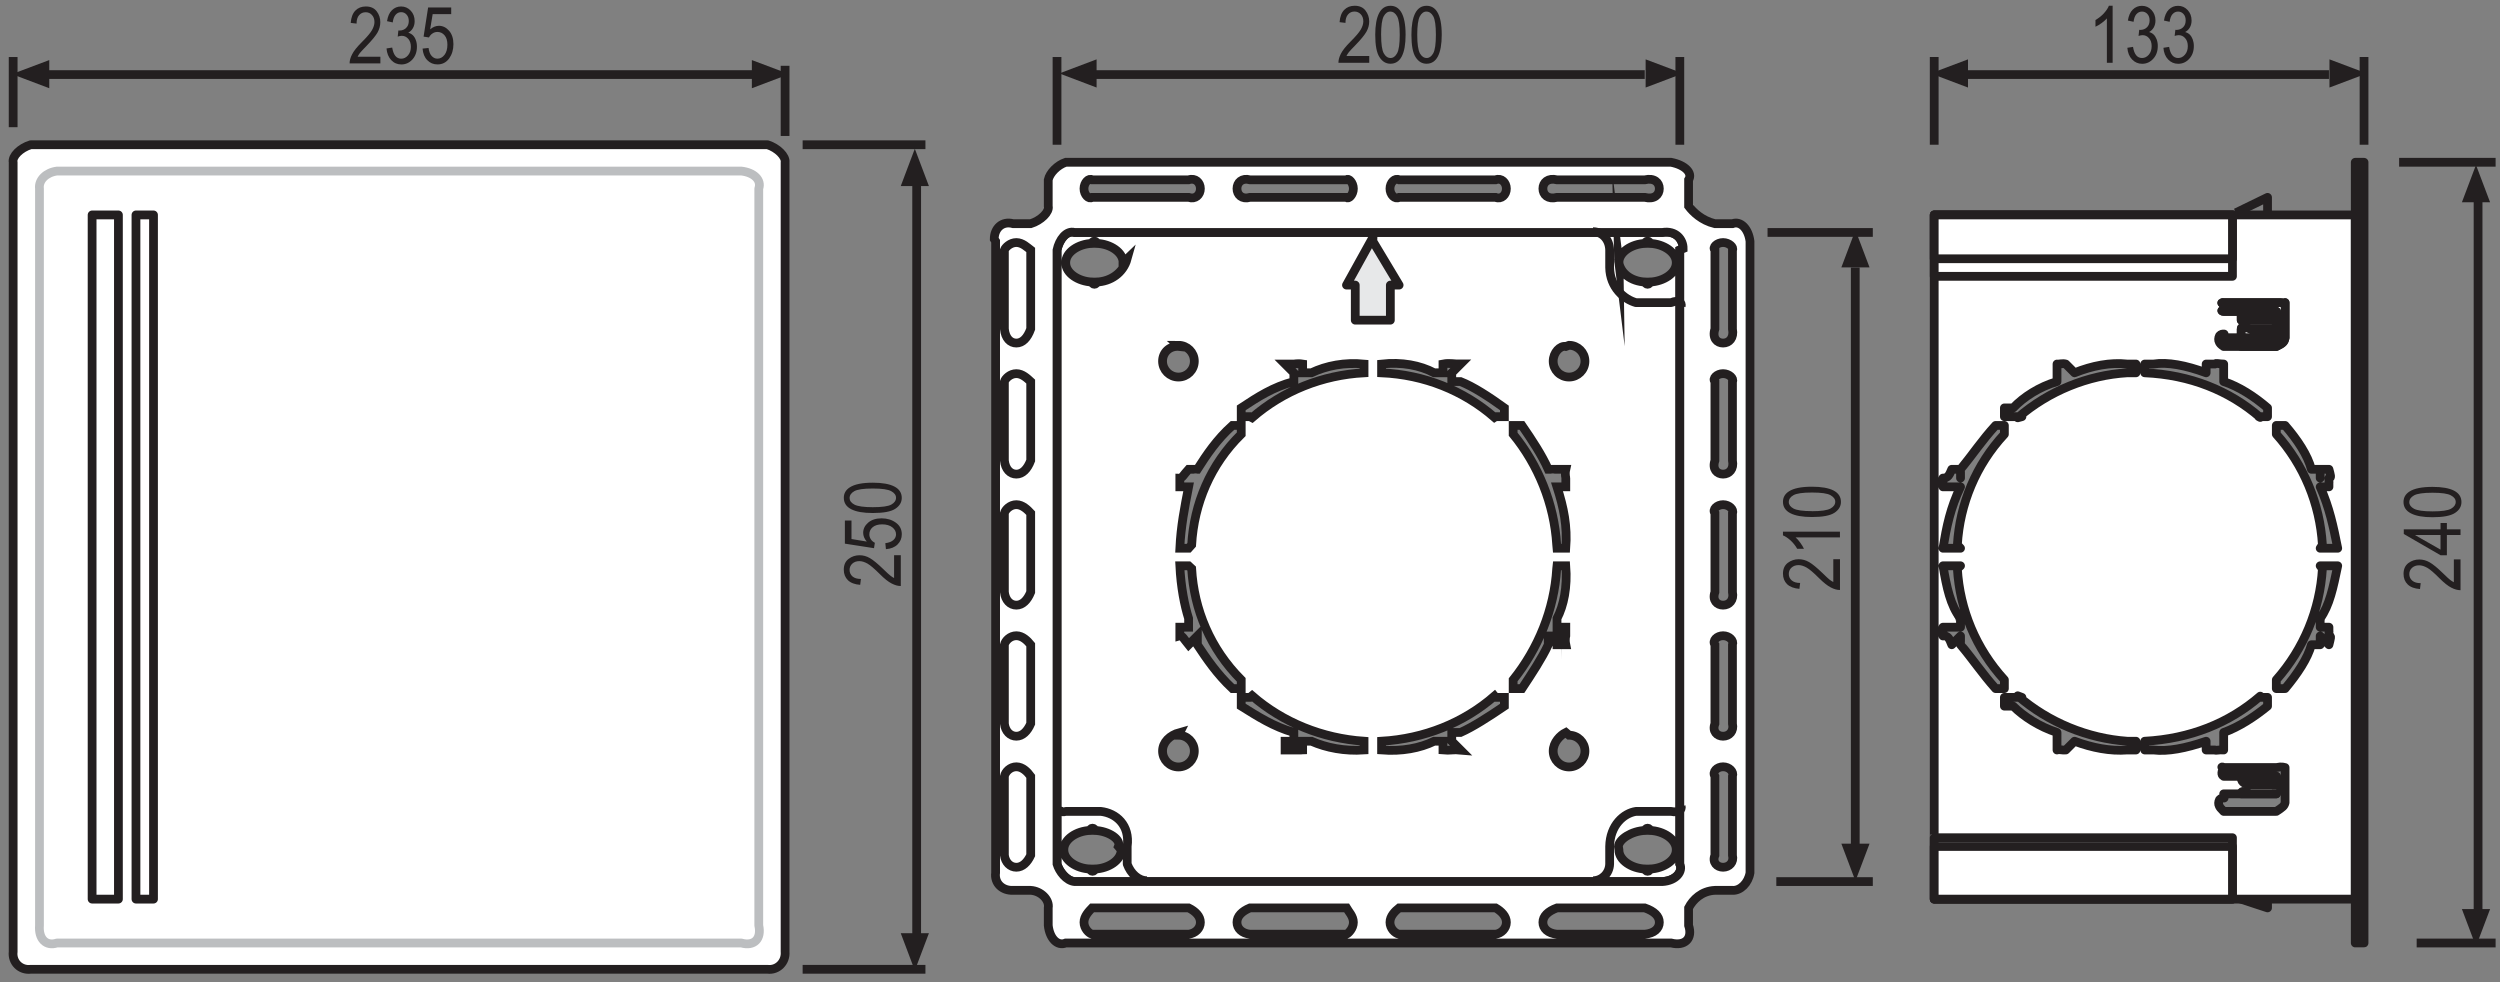 <?xml version="1.0" encoding="UTF-8"?>
<svg xmlns="http://www.w3.org/2000/svg" xmlns:xlink="http://www.w3.org/1999/xlink" width="285pt" height="112pt" viewBox="0 0 285 112" version="1.1">
<rect x="0" y="0" width="285" height="112" fill="#808080" stroke="none"/>
<defs>
<clipPath id="clip1">
  <path d="M 88 0.66 L 225 0.66 L 225 111 L 88 111 Z "/>
</clipPath>
<clipPath id="clip2">
  <path d="M 152 0.66 L 157 0.66 L 157 8 L 152 8 Z "/>
</clipPath>
<clipPath id="clip3">
  <path d="M 156 0.66 L 161 0.66 L 161 8 L 156 8 Z "/>
</clipPath>
<clipPath id="clip4">
  <path d="M 160 0.66 L 165 0.66 L 165 8 L 160 8 Z "/>
</clipPath>
<clipPath id="clip5">
  <path d="M 80 0.66 L 232 0.66 L 232 111 L 80 111 Z "/>
</clipPath>
<clipPath id="clip6">
  <path d="M 238 0.66 L 241 0.66 L 241 8 L 238 8 Z "/>
</clipPath>
<clipPath id="clip7">
  <path d="M 242 0.66 L 246 0.66 L 246 8 L 242 8 Z "/>
</clipPath>
<clipPath id="clip8">
  <path d="M 246 0.66 L 251 0.66 L 251 8 L 246 8 Z "/>
</clipPath>
<clipPath id="clip9">
  <path d="M 220 6 L 284.68 6 L 284.68 108 L 220 108 Z "/>
</clipPath>
<clipPath id="clip10">
  <path d="M 1 16 L 91 16 L 91 111 L 1 111 Z "/>
</clipPath>
<clipPath id="clip11">
  <path d="M 39 0.66 L 44 0.66 L 44 8 L 39 8 Z "/>
</clipPath>
<clipPath id="clip12">
  <path d="M 44 0.66 L 48 0.66 L 48 8 L 44 8 Z "/>
</clipPath>
<clipPath id="clip13">
  <path d="M 48 0.66 L 52 0.66 L 52 8 L 48 8 Z "/>
</clipPath>
</defs>
<g id="surface1">
<path style=" stroke:none;fill-rule:evenodd;fill:rgb(100%,100%,100%);fill-opacity:1;" d="M 128.031 29.949 C 128.047 28.766 126.602 27.805 125.012 27.746 C 125.012 27.609 124.918 27.488 124.762 27.484 C 124.602 27.488 124.508 27.605 124.508 27.746 C 122.922 27.805 121.477 28.766 121.492 29.949 C 121.477 31.133 122.922 32.094 124.508 32.152 C 124.508 32.289 124.602 32.41 124.762 32.41 C 124.918 32.41 125.012 32.289 125.012 32.152 C 126.598 32.094 128.047 31.137 128.031 29.949 Z M 184.555 29.949 C 184.535 28.766 185.988 27.805 187.57 27.746 C 187.574 27.609 187.664 27.488 187.824 27.484 C 187.984 27.488 188.074 27.605 188.078 27.746 C 189.664 27.805 191.113 28.766 191.094 29.949 C 191.109 31.133 189.66 32.094 188.078 32.152 C 188.074 32.289 187.984 32.41 187.824 32.41 C 187.668 32.41 187.574 32.289 187.57 32.152 C 185.988 32.094 184.535 31.137 184.555 29.949 Z M 184.555 96.871 C 184.535 98.051 185.988 99.016 187.57 99.07 C 187.574 99.211 187.664 99.332 187.824 99.332 C 187.984 99.332 188.074 99.211 188.078 99.07 C 189.664 99.016 191.113 98.051 191.094 96.871 C 191.109 95.691 189.66 94.727 188.078 94.668 C 188.074 94.531 187.984 94.41 187.824 94.41 C 187.668 94.41 187.574 94.531 187.57 94.668 C 185.988 94.727 184.535 95.691 184.555 96.871 Z M 127.816 96.871 C 127.832 98.051 126.387 99.016 124.801 99.07 C 124.801 99.211 124.703 99.332 124.547 99.332 C 124.391 99.332 124.297 99.211 124.293 99.07 C 122.707 99.016 121.262 98.051 121.277 96.871 C 121.262 95.691 122.707 94.727 124.293 94.668 C 124.297 94.531 124.387 94.41 124.547 94.41 C 124.703 94.41 124.801 94.531 124.801 94.668 C 126.387 94.727 127.832 95.691 127.816 96.871 Z M 134.344 83.812 C 135.344 83.812 136.152 84.621 136.152 85.621 C 136.152 86.621 135.344 87.434 134.344 87.434 C 133.344 87.434 132.531 86.621 132.531 85.621 C 132.531 84.621 133.344 83.812 134.344 83.812 Z M 134.344 39.363 C 135.344 39.363 136.152 40.172 136.152 41.172 C 136.152 42.18 135.344 42.984 134.344 42.984 C 133.344 42.984 132.531 42.176 132.531 41.172 C 132.531 40.176 133.344 39.363 134.344 39.363 Z M 178.871 39.363 C 179.867 39.363 180.684 40.172 180.684 41.172 C 180.684 42.18 179.867 42.984 178.871 42.984 C 177.871 42.984 177.062 42.176 177.062 41.172 C 177.062 40.176 177.871 39.363 178.871 39.363 Z M 170.375 47.582 C 166.84 44.508 162.363 42.719 157.684 42.492 L 157.602 42.48 L 157.531 42.457 L 157.465 42.418 L 157.41 42.367 L 157.359 42.309 L 157.324 42.242 L 157.305 42.172 L 157.297 42.094 L 157.289 41.559 L 157.301 41.477 L 157.32 41.398 L 157.359 41.328 L 157.414 41.262 L 157.473 41.211 L 157.551 41.176 L 157.629 41.152 L 157.715 41.152 C 159.805 41.246 161.879 41.641 163.863 42.316 L 163.934 42.336 L 164.004 42.34 L 164.07 42.328 L 164.137 42.305 L 164.199 42.27 L 164.254 42.227 L 164.297 42.168 L 164.328 42.105 L 164.648 41.312 L 164.672 41.27 L 164.707 41.234 L 164.746 41.207 L 164.789 41.191 L 164.836 41.191 L 164.883 41.203 C 165.281 41.352 165.672 41.508 166.062 41.672 L 166.105 41.699 L 166.137 41.734 L 166.156 41.777 L 166.172 41.82 L 166.172 41.863 L 166.16 41.91 L 165.84 42.707 L 165.82 42.777 L 165.816 42.848 L 165.82 42.914 L 165.84 42.984 L 165.871 43.047 L 165.918 43.102 L 165.969 43.145 L 166.027 43.18 C 167.93 44.059 169.703 45.207 171.285 46.586 L 171.34 46.645 L 171.387 46.711 L 171.414 46.789 L 171.426 46.871 L 171.422 46.957 L 171.402 47.035 L 171.359 47.109 L 171.309 47.172 L 170.938 47.559 L 170.875 47.609 L 170.809 47.645 L 170.738 47.668 L 170.66 47.684 L 170.582 47.68 L 170.512 47.66 L 170.441 47.629 Z M 177.465 62.113 C 177.188 57.434 175.344 52.98 172.23 49.473 L 172.184 49.41 L 172.152 49.34 L 172.133 49.266 L 172.125 49.188 L 172.137 49.113 L 172.164 49.043 L 172.195 48.977 L 172.246 48.918 L 172.625 48.539 L 172.691 48.484 L 172.762 48.449 L 172.84 48.426 L 172.922 48.418 L 173.004 48.43 L 173.086 48.457 L 173.152 48.496 L 173.219 48.555 C 174.617 50.121 175.781 51.879 176.684 53.773 L 176.719 53.836 L 176.762 53.887 L 176.816 53.93 L 176.883 53.961 L 176.949 53.98 L 177.02 53.988 L 177.086 53.977 L 177.156 53.957 L 177.949 53.625 L 177.996 53.613 L 178.043 53.613 L 178.09 53.625 L 178.133 53.648 L 178.164 53.68 L 178.188 53.723 C 178.363 54.109 178.527 54.5 178.676 54.895 L 178.688 54.941 L 178.688 54.988 L 178.676 55.031 L 178.645 55.074 L 178.617 55.105 L 178.574 55.133 L 177.781 55.461 L 177.719 55.496 L 177.664 55.539 L 177.617 55.594 L 177.582 55.648 L 177.562 55.719 L 177.551 55.785 L 177.555 55.855 L 177.57 55.922 C 178.27 57.902 178.691 59.969 178.812 62.062 L 178.805 62.148 L 178.785 62.23 L 178.75 62.301 L 178.699 62.367 L 178.637 62.422 L 178.566 62.465 L 178.484 62.484 L 178.402 62.496 L 177.863 62.496 L 177.785 62.488 L 177.711 62.469 L 177.645 62.434 L 177.582 62.391 L 177.531 62.328 L 177.496 62.262 L 177.473 62.188 L 177.461 62.113 Z M 177.465 64.82 C 177.188 69.5 175.344 73.953 172.23 77.457 L 172.184 77.516 L 172.152 77.59 L 172.133 77.66 L 172.125 77.738 L 172.137 77.812 L 172.164 77.887 L 172.195 77.949 L 172.246 78.008 L 172.625 78.391 L 172.691 78.438 L 172.762 78.477 L 172.84 78.5 L 172.922 78.512 L 173.004 78.5 L 173.086 78.469 L 173.152 78.43 L 173.219 78.375 C 174.617 76.805 175.781 75.051 176.684 73.156 L 176.719 73.094 L 176.762 73.043 L 176.816 73 L 176.883 72.969 L 176.949 72.949 L 177.02 72.945 L 177.086 72.953 L 177.156 72.973 L 177.949 73.301 L 177.996 73.316 L 178.043 73.316 L 178.09 73.301 L 178.133 73.281 L 178.164 73.25 L 178.188 73.207 C 178.363 72.816 178.527 72.43 178.676 72.031 L 178.688 71.984 L 178.688 71.938 L 178.676 71.891 L 178.645 71.852 L 178.617 71.82 L 178.574 71.797 L 177.781 71.465 L 177.719 71.43 L 177.664 71.387 L 177.617 71.336 L 177.582 71.273 L 177.562 71.207 L 177.551 71.137 L 177.555 71.066 L 177.57 70.996 C 178.27 69.02 178.691 66.953 178.812 64.859 L 178.805 64.773 L 178.785 64.703 L 178.75 64.625 L 178.699 64.562 L 178.637 64.508 L 178.566 64.465 L 178.484 64.441 L 178.402 64.434 L 177.863 64.434 L 177.785 64.438 L 177.711 64.457 L 177.645 64.492 L 177.582 64.539 L 177.531 64.598 L 177.496 64.664 L 177.473 64.734 L 177.461 64.809 Z M 170.375 79.348 C 166.84 82.418 162.363 84.211 157.684 84.438 L 157.602 84.449 L 157.531 84.473 L 157.465 84.508 L 157.41 84.562 L 157.359 84.617 L 157.324 84.688 L 157.305 84.758 L 157.297 84.832 L 157.289 85.371 L 157.301 85.453 L 157.32 85.531 L 157.359 85.602 L 157.414 85.668 L 157.48 85.719 L 157.555 85.754 L 157.629 85.777 L 157.715 85.781 C 159.805 85.684 161.879 85.289 163.863 84.613 L 163.938 84.598 L 164.004 84.594 L 164.074 84.605 L 164.141 84.625 L 164.203 84.66 L 164.258 84.707 L 164.297 84.762 L 164.328 84.824 L 164.648 85.625 L 164.672 85.668 L 164.707 85.703 L 164.746 85.723 L 164.789 85.738 L 164.836 85.738 L 164.887 85.727 C 165.281 85.578 165.676 85.422 166.062 85.258 L 166.105 85.23 L 166.137 85.199 L 166.16 85.152 L 166.172 85.109 L 166.172 85.062 L 166.16 85.016 L 165.84 84.215 L 165.82 84.148 L 165.816 84.078 L 165.82 84.008 L 165.84 83.938 L 165.871 83.875 L 165.918 83.824 L 165.969 83.777 L 166.027 83.738 C 167.934 82.863 169.703 81.715 171.285 80.336 L 171.344 80.27 L 171.387 80.203 L 171.414 80.129 L 171.426 80.047 L 171.422 79.965 L 171.402 79.887 L 171.363 79.812 L 171.312 79.746 L 170.938 79.359 L 170.875 79.312 L 170.809 79.273 L 170.738 79.254 L 170.66 79.242 L 170.586 79.246 L 170.512 79.266 L 170.441 79.293 L 170.379 79.34 Z M 142.73 79.309 C 146.27 82.379 150.742 84.172 155.422 84.395 L 155.5 84.406 L 155.57 84.434 L 155.637 84.473 L 155.691 84.523 L 155.742 84.582 L 155.777 84.648 L 155.797 84.719 L 155.809 84.797 L 155.812 85.336 L 155.805 85.422 L 155.781 85.496 L 155.742 85.566 L 155.688 85.637 L 155.621 85.684 L 155.547 85.723 L 155.473 85.738 L 155.387 85.746 C 153.293 85.652 151.223 85.254 149.234 84.578 L 149.16 84.566 L 149.094 84.555 L 149.027 84.566 L 148.961 84.59 L 148.898 84.629 L 148.844 84.668 L 148.805 84.727 L 148.77 84.785 L 148.453 85.586 L 148.426 85.629 L 148.391 85.66 L 148.352 85.688 L 148.309 85.703 L 148.258 85.703 L 148.211 85.688 C 147.816 85.543 147.426 85.383 147.031 85.219 L 146.988 85.191 L 146.957 85.16 L 146.938 85.121 L 146.926 85.07 L 146.926 85.027 L 146.934 84.977 L 147.258 84.184 L 147.273 84.113 L 147.281 84.043 L 147.273 83.973 L 147.258 83.906 L 147.227 83.848 L 147.18 83.789 L 147.129 83.746 L 147.07 83.711 C 145.164 82.828 143.395 81.68 141.809 80.297 L 141.754 80.238 L 141.715 80.168 L 141.684 80.09 L 141.672 80.016 L 141.676 79.93 L 141.695 79.852 L 141.734 79.781 L 141.785 79.711 L 142.16 79.328 L 142.223 79.281 L 142.285 79.246 L 142.359 79.215 L 142.434 79.203 L 142.512 79.211 L 142.586 79.223 L 142.652 79.258 L 142.719 79.301 Z M 135.848 64.82 C 136.121 69.5 137.969 73.953 141.078 77.457 L 141.125 77.516 L 141.16 77.59 L 141.18 77.66 L 141.184 77.738 L 141.172 77.812 L 141.148 77.887 L 141.113 77.949 L 141.066 78.008 L 140.68 78.391 L 140.617 78.438 L 140.543 78.477 L 140.469 78.5 L 140.387 78.512 L 140.301 78.5 L 140.223 78.469 L 140.152 78.43 L 140.094 78.375 C 138.695 76.805 137.531 75.051 136.625 73.156 L 136.59 73.094 L 136.543 73.043 L 136.488 73 L 136.426 72.969 L 136.359 72.949 L 136.289 72.945 L 136.219 72.953 L 136.152 72.973 L 135.359 73.301 L 135.309 73.316 L 135.262 73.316 L 135.219 73.301 L 135.176 73.281 L 135.145 73.25 L 135.117 73.207 C 134.941 72.816 134.781 72.43 134.633 72.031 L 134.617 71.984 L 134.617 71.938 L 134.633 71.891 L 134.66 71.852 L 134.691 71.82 L 134.73 71.797 L 135.527 71.465 L 135.594 71.43 L 135.645 71.387 L 135.691 71.336 L 135.727 71.273 L 135.746 71.207 L 135.762 71.137 L 135.754 71.066 L 135.738 70.996 C 135.035 69.02 134.621 66.953 134.5 64.859 L 134.504 64.773 L 134.52 64.703 L 134.559 64.625 L 134.605 64.562 L 134.668 64.508 L 134.742 64.465 L 134.82 64.441 L 134.902 64.434 L 135.441 64.434 L 135.52 64.438 L 135.59 64.457 L 135.656 64.492 L 135.719 64.539 L 135.77 64.598 L 135.809 64.664 L 135.836 64.734 L 135.848 64.809 Z M 135.848 62.113 C 136.121 57.434 137.969 52.98 141.078 49.473 L 141.125 49.41 L 141.16 49.34 L 141.18 49.266 L 141.184 49.188 L 141.172 49.113 L 141.148 49.043 L 141.113 48.977 L 141.066 48.918 L 140.68 48.539 L 140.617 48.484 L 140.543 48.449 L 140.469 48.426 L 140.387 48.418 L 140.301 48.43 L 140.223 48.457 L 140.152 48.496 L 140.094 48.555 C 138.695 50.121 137.531 51.879 136.625 53.773 L 136.59 53.836 L 136.543 53.887 L 136.488 53.93 L 136.426 53.961 L 136.359 53.98 L 136.289 53.988 L 136.219 53.977 L 136.152 53.957 L 135.359 53.625 L 135.309 53.613 L 135.262 53.613 L 135.219 53.625 L 135.176 53.648 L 135.145 53.68 L 135.117 53.723 C 134.941 54.109 134.781 54.5 134.633 54.895 L 134.617 54.941 L 134.617 54.988 L 134.633 55.031 L 134.66 55.074 L 134.691 55.105 L 134.73 55.133 L 135.527 55.461 L 135.594 55.496 L 135.645 55.539 L 135.691 55.594 L 135.727 55.648 L 135.746 55.719 L 135.762 55.785 L 135.754 55.855 L 135.738 55.922 C 135.035 57.902 134.621 59.969 134.5 62.062 L 134.504 62.148 L 134.52 62.23 L 134.559 62.301 L 134.605 62.367 L 134.668 62.422 L 134.742 62.465 L 134.82 62.484 L 134.902 62.496 L 135.441 62.496 L 135.52 62.488 L 135.59 62.469 L 135.656 62.434 L 135.719 62.391 L 135.77 62.328 L 135.809 62.262 L 135.836 62.188 Z M 142.73 47.621 C 146.27 44.547 150.742 42.758 155.422 42.531 L 155.5 42.523 L 155.57 42.5 L 155.637 42.461 L 155.691 42.41 L 155.742 42.352 L 155.777 42.285 L 155.797 42.215 L 155.809 42.137 L 155.812 41.598 L 155.805 41.516 L 155.781 41.438 L 155.742 41.367 L 155.688 41.301 L 155.621 41.25 L 155.547 41.215 L 155.473 41.195 L 155.387 41.188 C 153.293 41.285 151.223 41.68 149.234 42.355 L 149.16 42.371 L 149.094 42.375 L 149.027 42.367 L 148.961 42.344 L 148.898 42.309 L 148.844 42.262 L 148.805 42.207 L 148.77 42.145 L 148.453 41.348 L 148.426 41.305 L 148.391 41.27 L 148.352 41.246 L 148.309 41.234 L 148.258 41.23 L 148.211 41.242 C 147.816 41.391 147.426 41.547 147.031 41.715 L 146.988 41.738 L 146.957 41.773 L 146.938 41.816 L 146.926 41.859 L 146.926 41.906 L 146.934 41.957 L 147.258 42.746 L 147.273 42.82 L 147.281 42.887 L 147.273 42.957 L 147.258 43.027 L 147.227 43.086 L 147.18 43.141 L 147.129 43.184 L 147.07 43.219 C 145.164 44.102 143.395 45.25 141.809 46.629 L 141.754 46.684 L 141.715 46.754 L 141.684 46.832 L 141.672 46.914 L 141.676 46.996 L 141.695 47.078 L 141.734 47.152 L 141.785 47.215 L 142.16 47.602 L 142.223 47.652 L 142.285 47.688 L 142.359 47.715 L 142.434 47.727 L 142.512 47.723 L 142.586 47.707 L 142.652 47.672 L 142.719 47.625 Z M 178.871 83.812 C 179.867 83.812 180.684 84.621 180.684 85.621 C 180.684 86.621 179.867 87.434 178.871 87.434 C 177.871 87.434 177.062 86.621 177.062 85.621 C 177.062 84.621 177.871 83.812 178.871 83.812 Z M 191.879 28.34 C 191.883 27.328 191.086 26.242 189.773 26.227 L 122.863 26.227 C 121.551 26.242 120.75 27.328 120.754 28.34 L 120.754 98.316 C 120.75 99.328 121.551 100.41 122.863 100.426 L 189.773 100.426 C 191.086 100.41 191.887 99.328 191.879 98.316 L 191.879 28.34 "/>
<g clip-path="url(#clip1)" clip-rule="nonzero">
<path style="fill:none;stroke-width:10;stroke-linecap:butt;stroke-linejoin:miter;stroke:rgb(13.719%,12.157%,12.547%);stroke-opacity:1;stroke-miterlimit:22.926;" d="M 1280.312 820.508 C 1280.469 832.344 1266.016 841.953 1250.117 842.539 C 1250.117 843.906 1249.18 845.117 1247.617 845.156 C 1246.016 845.117 1245.078 843.945 1245.078 842.539 C 1229.219 841.953 1214.766 832.344 1214.922 820.508 C 1214.766 808.672 1229.219 799.062 1245.078 798.477 C 1245.078 797.109 1246.016 795.898 1247.617 795.898 C 1249.18 795.898 1250.117 797.109 1250.117 798.477 C 1265.977 799.062 1280.469 808.633 1285 825 Z M 1845.547 820.508 C 1845.352 832.344 1859.883 841.953 1875.703 842.539 C 1875.742 843.906 1876.641 845.117 1878.242 845.156 C 1879.844 845.117 1880.742 843.945 1880.781 842.539 C 1896.641 841.953 1911.133 832.344 1910.938 820.508 C 1911.094 808.672 1896.602 799.062 1880.781 798.477 C 1880.742 797.109 1879.844 795.898 1878.242 795.898 C 1876.68 795.898 1875.742 797.109 1875.703 798.477 C 1859.883 799.062 1845.352 808.633 1845 825 Z M 1845.547 151.289 C 1845.352 139.492 1859.883 129.844 1875.703 129.297 C 1875.742 127.891 1876.641 126.68 1878.242 126.68 C 1879.844 126.68 1880.742 127.891 1880.781 129.297 C 1896.641 129.844 1911.133 139.492 1910.938 151.289 C 1911.094 163.086 1896.602 172.734 1880.781 173.32 C 1880.742 174.688 1879.844 175.898 1878.242 175.898 C 1876.68 175.898 1875.742 174.688 1875.703 173.32 C 1859.883 172.734 1845.352 163.086 1845 155 Z M 1278.164 151.289 C 1278.32 139.492 1263.867 129.844 1248.008 129.297 C 1248.008 127.891 1247.031 126.68 1245.469 126.68 C 1243.906 126.68 1242.969 127.891 1242.93 129.297 C 1227.07 129.844 1212.617 139.492 1212.773 151.289 C 1212.617 163.086 1227.07 172.734 1242.93 173.32 C 1242.969 174.688 1243.867 175.898 1245.469 175.898 C 1247.031 175.898 1248.008 174.688 1248.008 173.32 C 1263.867 172.734 1278.32 163.086 1275 155 Z M 1343.438 281.875 C 1353.438 281.875 1361.523 273.789 1361.523 263.789 C 1361.523 253.789 1353.438 245.664 1343.438 245.664 C 1333.438 245.664 1325.312 253.789 1325.312 263.789 C 1325.312 273.789 1333.438 281.875 1345 285 Z M 1343.438 726.367 C 1353.438 726.367 1361.523 718.281 1361.523 708.281 C 1361.523 698.203 1353.438 690.156 1343.438 690.156 C 1333.438 690.156 1325.312 698.242 1325.312 708.281 C 1325.312 718.242 1333.438 726.367 1345 725 Z M 1788.711 726.367 C 1798.672 726.367 1806.836 718.281 1806.836 708.281 C 1806.836 698.203 1798.672 690.156 1788.711 690.156 C 1778.711 690.156 1770.625 698.242 1770.625 708.281 C 1770.625 718.242 1778.711 726.367 1785 725 Z M 1703.75 644.18 C 1668.398 674.922 1623.633 692.812 1575 695 L 1575 705 C 1598.047 707.539 1618.789 703.594 1635 695 L 1645 695 L 1645 705 C 1652.812 706.484 1656.719 704.922 1665 705 L 1655 695 L 1655 685 L 1665 685 C 1679.297 679.414 1697.031 667.93 1715 655 L 1715 645 L 1705 645 Z M 1774.648 498.867 C 1771.875 545.664 1753.438 590.195 1725 625 L 1725 635 L 1735 635 C 1746.172 618.789 1757.812 601.211 1765 585 L 1785 585 C 1783.633 578.906 1785.273 575 1785 575 L 1785 565 L 1775 565 C 1782.695 540.977 1786.914 520.312 1785 495 L 1775 495 Z M 1774.648 471.797 C 1771.875 425 1753.438 380.469 1725 345 L 1725 335 L 1735 335 C 1746.172 351.953 1757.812 369.492 1765 385 L 1765 395 L 1775 395 L 1775 385 L 1785 385 C 1783.633 391.836 1785.273 395.703 1785 395 L 1785 405 L 1775 405 L 1775 415 C 1782.695 429.805 1786.914 450.469 1785 475 L 1775 475 Z M 1703.75 326.523 C 1668.398 295.82 1623.633 277.891 1575 275 L 1575 265 C 1598.047 263.164 1618.789 267.109 1635 275 L 1645 275 L 1645 265 C 1652.812 264.219 1656.758 265.781 1665 265 L 1655 275 L 1655 285 L 1665 285 C 1679.336 291.367 1697.031 302.852 1715 315 L 1715 325 L 1705 325 Z M 1427.305 326.914 C 1462.695 296.211 1507.422 278.281 1555 275 L 1555 265 C 1532.93 263.477 1512.227 267.461 1495 275 L 1485 275 L 1485 265 C 1478.164 264.57 1474.258 266.172 1475 265 L 1465 265 L 1465 275 L 1475 275 L 1475 285 C 1451.641 291.719 1433.945 303.203 1415 315 L 1415 325 L 1425 325 Z M 1358.477 471.797 C 1361.211 425 1379.688 380.469 1415 345 L 1415 335 L 1405 335 C 1386.953 351.953 1375.312 369.492 1365 385 L 1365 395 L 1355 385 C 1349.414 391.836 1347.812 395.703 1345 395 L 1345 405 L 1355 405 L 1355 415 C 1350.352 429.805 1346.211 450.469 1345 475 L 1355 475 Z M 1358.477 498.867 C 1361.211 545.664 1379.688 590.195 1415 625 L 1415 635 L 1405 635 C 1386.953 618.789 1375.312 601.211 1365 585 L 1355 585 C 1349.414 578.906 1347.812 575 1345 575 L 1345 565 L 1355 565 C 1350.352 540.977 1346.211 520.312 1345 495 L 1355 495 Z M 1427.305 643.789 C 1462.695 674.531 1507.422 692.422 1555 695 L 1555 705 C 1532.93 707.148 1512.227 703.203 1495 695 L 1485 695 L 1485 705 C 1478.164 706.094 1474.258 704.531 1475 705 L 1465 705 L 1475 695 L 1475 685 C 1451.641 678.984 1433.945 667.5 1415 655 L 1415 645 L 1425 645 Z M 1788.711 281.875 C 1798.672 281.875 1806.836 273.789 1806.836 263.789 C 1806.836 253.789 1798.672 245.664 1788.711 245.664 C 1778.711 245.664 1770.625 253.789 1770.625 263.789 C 1770.625 273.789 1778.711 281.875 1785 285 Z M 1918.789 836.602 C 1918.828 846.719 1910.859 857.578 1895 855 L 1225 855 C 1215.508 857.578 1207.5 846.719 1205 835 L 1205 135 C 1207.5 126.719 1215.508 115.898 1225 115 L 1895 115 C 1910.898 115.898 1918.867 126.719 1915 135 L 1915 835 Z " transform="matrix(0.1,0,0,-0.1,0,112)"/>
</g>
<path style="fill:none;stroke-width:10;stroke-linecap:butt;stroke-linejoin:round;stroke:rgb(13.719%,12.157%,12.547%);stroke-opacity:1;stroke-miterlimit:22.926;" d="M 2115 815 L 2115 155 " transform="matrix(0.1,0,0,-0.1,0,112)"/>
<path style=" stroke:none;fill-rule:evenodd;fill:rgb(13.719%,12.157%,12.547%);fill-opacity:1;" d="M 213.129 30.484 L 211.52 26.227 L 209.914 30.484 L 213.129 30.484 "/>
<path style=" stroke:none;fill-rule:evenodd;fill:rgb(13.719%,12.157%,12.547%);fill-opacity:1;" d="M 213.129 96.176 L 211.52 100.43 L 209.914 96.176 L 213.129 96.176 "/>
<path style="fill:none;stroke-width:10;stroke-linecap:butt;stroke-linejoin:round;stroke:rgb(13.719%,12.157%,12.547%);stroke-opacity:1;stroke-miterlimit:22.926;" d="M 1875 1035 L 1245 1035 " transform="matrix(0.1,0,0,-0.1,0,112)"/>
<path style=" stroke:none;fill-rule:evenodd;fill:rgb(13.719%,12.157%,12.547%);fill-opacity:1;" d="M 187.602 9.98 L 191.859 8.371 L 187.602 6.766 L 187.602 9.984 "/>
<path style=" stroke:none;fill-rule:evenodd;fill:rgb(13.719%,12.157%,12.547%);fill-opacity:1;" d="M 125.012 9.98 L 120.758 8.371 L 125.012 6.766 L 125.012 9.984 "/>
<g clip-path="url(#clip2)" clip-rule="nonzero">
<path style=" stroke:none;fill-rule:nonzero;fill:rgb(13.719%,12.157%,12.547%);fill-opacity:1;" d="M 156.094 6.391 L 156.094 7.156 L 152.582 7.156 C 152.578 6.848 152.668 6.504 152.863 6.121 C 153.059 5.734 153.418 5.285 153.941 4.762 C 154.551 4.156 154.945 3.688 155.137 3.355 C 155.32 3.027 155.418 2.719 155.418 2.43 C 155.418 2.102 155.32 1.832 155.129 1.629 C 154.934 1.422 154.699 1.316 154.414 1.316 C 154.113 1.316 153.863 1.426 153.672 1.652 C 153.48 1.875 153.383 2.195 153.383 2.609 L 152.711 2.527 C 152.758 1.906 152.934 1.438 153.238 1.129 C 153.543 0.816 153.941 0.656 154.438 0.656 C 154.98 0.656 155.391 0.844 155.668 1.203 C 155.945 1.57 156.09 1.984 156.09 2.453 C 156.09 2.863 155.977 3.258 155.762 3.637 C 155.539 4.012 155.133 4.516 154.52 5.145 C 154.133 5.539 153.879 5.812 153.766 5.953 C 153.656 6.102 153.562 6.246 153.492 6.387 L 156.098 6.387 "/>
</g>
<g clip-path="url(#clip3)" clip-rule="nonzero">
<path style=" stroke:none;fill-rule:nonzero;fill:rgb(13.719%,12.157%,12.547%);fill-opacity:1;" d="M 157.449 3.969 C 157.449 5.012 157.547 5.719 157.75 6.078 C 157.949 6.434 158.211 6.613 158.523 6.613 C 158.82 6.613 159.07 6.434 159.27 6.07 C 159.469 5.711 159.57 5.008 159.57 3.969 C 159.57 2.914 159.469 2.207 159.266 1.852 C 159.062 1.496 158.805 1.32 158.484 1.32 C 158.191 1.32 157.941 1.5 157.742 1.859 C 157.547 2.227 157.445 2.922 157.445 3.969 Z M 156.777 3.969 C 156.777 2.879 156.926 2.055 157.219 1.496 C 157.512 0.938 157.941 0.66 158.516 0.66 C 159.02 0.66 159.418 0.883 159.711 1.34 C 160.059 1.887 160.238 2.762 160.238 3.965 C 160.238 5.043 160.094 5.863 159.805 6.426 C 159.512 6.984 159.082 7.266 158.508 7.266 C 158 7.266 157.586 7.02 157.266 6.523 C 156.941 6.031 156.777 5.18 156.777 3.965 "/>
</g>
<g clip-path="url(#clip4)" clip-rule="nonzero">
<path style=" stroke:none;fill-rule:nonzero;fill:rgb(13.719%,12.157%,12.547%);fill-opacity:1;" d="M 161.566 3.969 C 161.566 5.012 161.672 5.719 161.867 6.078 C 162.07 6.434 162.328 6.613 162.645 6.613 C 162.938 6.613 163.188 6.434 163.391 6.07 C 163.59 5.711 163.691 5.008 163.691 3.969 C 163.691 2.914 163.59 2.207 163.387 1.852 C 163.188 1.496 162.926 1.32 162.602 1.32 C 162.309 1.32 162.062 1.5 161.863 1.859 C 161.668 2.227 161.566 2.922 161.566 3.969 Z M 160.902 3.969 C 160.902 2.879 161.047 2.055 161.34 1.496 C 161.629 0.938 162.062 0.66 162.633 0.66 C 163.141 0.66 163.539 0.883 163.832 1.34 C 164.184 1.887 164.359 2.762 164.359 3.965 C 164.359 5.043 164.211 5.863 163.922 6.426 C 163.633 6.984 163.199 7.266 162.625 7.266 C 162.117 7.266 161.703 7.02 161.383 6.523 C 161.059 6.031 160.902 5.18 160.902 3.965 "/>
</g>
<path style="fill:none;stroke-width:10;stroke-linecap:butt;stroke-linejoin:miter;stroke:rgb(13.719%,12.157%,12.547%);stroke-opacity:1;stroke-miterlimit:22.926;" d="M 2135 115 L 2025 115 M 2135 855 L 2015 855 M 1205 955 L 1205 1055 M 1915 955 L 1915 1055 " transform="matrix(0.1,0,0,-0.1,0,112)"/>
<path style=" stroke:none;fill-rule:nonzero;fill:rgb(13.719%,12.157%,12.547%);fill-opacity:1;" d="M 208.992 63.75 L 209.758 63.75 L 209.758 67.258 C 209.449 67.266 209.105 67.172 208.719 66.973 C 208.34 66.781 207.887 66.422 207.363 65.902 C 206.758 65.293 206.289 64.895 205.961 64.707 C 205.629 64.52 205.32 64.422 205.035 64.422 C 204.707 64.422 204.438 64.52 204.23 64.711 C 204.023 64.902 203.922 65.141 203.922 65.426 C 203.922 65.727 204.031 65.977 204.258 66.168 C 204.48 66.359 204.801 66.457 205.215 66.457 L 205.133 67.129 C 204.516 67.078 204.051 66.902 203.73 66.598 C 203.422 66.293 203.258 65.898 203.258 65.398 C 203.258 64.855 203.445 64.445 203.809 64.164 C 204.172 63.895 204.586 63.75 205.051 63.75 C 205.465 63.75 205.859 63.859 206.238 64.078 C 206.617 64.297 207.117 64.711 207.754 65.32 C 208.148 65.707 208.418 65.957 208.562 66.074 C 208.711 66.184 208.852 66.277 208.996 66.348 L 208.996 63.742 "/>
<path style=" stroke:none;fill-rule:nonzero;fill:rgb(13.719%,12.157%,12.547%);fill-opacity:1;" d="M 209.754 60.609 L 209.754 61.262 L 204.695 61.262 C 204.871 61.41 205.047 61.609 205.23 61.867 C 205.418 62.121 205.555 62.352 205.652 62.566 L 204.883 62.566 C 204.68 62.207 204.426 61.891 204.129 61.613 C 203.828 61.344 203.539 61.145 203.258 61.035 L 203.258 60.609 L 209.754 60.609 "/>
<path style=" stroke:none;fill-rule:nonzero;fill:rgb(13.719%,12.157%,12.547%);fill-opacity:1;" d="M 206.566 58.277 C 207.617 58.277 208.316 58.172 208.676 57.973 C 209.035 57.77 209.219 57.512 209.219 57.195 C 209.219 56.898 209.031 56.652 208.672 56.449 C 208.309 56.246 207.609 56.148 206.566 56.148 C 205.512 56.148 204.809 56.246 204.453 56.453 C 204.098 56.652 203.922 56.914 203.922 57.238 C 203.922 57.531 204.102 57.777 204.465 57.977 C 204.828 58.168 205.527 58.27 206.57 58.27 Z M 206.566 58.941 C 205.477 58.941 204.656 58.793 204.098 58.504 C 203.535 58.211 203.258 57.777 203.258 57.207 C 203.258 56.703 203.484 56.305 203.941 56.012 C 204.484 55.66 205.359 55.484 206.566 55.484 C 207.645 55.484 208.469 55.633 209.027 55.918 C 209.586 56.211 209.867 56.645 209.867 57.219 C 209.867 57.719 209.617 58.137 209.121 58.461 C 208.629 58.781 207.777 58.941 206.562 58.941 "/>
<path style=" stroke:none;fill-rule:evenodd;fill:rgb(100%,100%,100%);fill-opacity:1;" d="M 197.695 88.68 L 197.695 97.609 C 197.695 98.305 197.129 98.867 196.43 98.867 C 195.734 98.867 195.172 98.305 195.172 97.609 L 195.172 88.68 C 195.172 87.98 195.734 87.414 196.43 87.414 C 197.129 87.414 197.695 87.98 197.695 88.68 Z M 197.695 73.734 L 197.695 82.668 C 197.695 83.367 197.129 83.93 196.43 83.93 C 195.734 83.93 195.172 83.367 195.172 82.668 L 195.172 73.734 C 195.172 73.035 195.734 72.473 196.43 72.473 C 197.129 72.473 197.695 73.035 197.695 73.734 Z M 197.695 58.793 L 197.695 67.73 C 197.695 68.426 197.129 68.988 196.43 68.988 C 195.734 68.988 195.172 68.426 195.172 67.73 L 195.172 58.793 C 195.172 58.098 195.734 57.531 196.43 57.531 C 197.129 57.531 197.695 58.098 197.695 58.793 Z M 197.695 43.852 L 197.695 52.789 C 197.695 53.484 197.129 54.051 196.43 54.051 C 195.734 54.051 195.172 53.484 195.172 52.785 L 195.172 43.852 C 195.172 43.156 195.734 42.594 196.43 42.594 C 197.129 42.594 197.695 43.156 197.695 43.852 Z M 197.695 28.914 L 197.695 37.848 C 197.695 38.543 197.129 39.109 196.43 39.109 C 195.734 39.109 195.172 38.543 195.172 37.848 L 195.172 28.91 C 195.172 28.215 195.734 27.648 196.43 27.648 C 197.129 27.648 197.695 28.215 197.695 28.91 Z M 142.277 20.242 L 153.023 20.242 C 153.719 20.242 154.285 20.809 154.285 21.508 C 154.285 22.203 153.719 22.77 153.023 22.77 L 142.277 22.77 C 141.578 22.77 141.016 22.203 141.016 21.504 C 141.016 20.809 141.578 20.242 142.277 20.242 Z M 159.719 20.242 L 170.465 20.242 C 171.16 20.242 171.727 20.809 171.727 21.508 C 171.727 22.203 171.16 22.77 170.465 22.77 L 159.719 22.77 C 159.02 22.77 158.457 22.203 158.457 21.504 C 158.457 20.809 159.02 20.242 159.719 20.242 Z M 177.156 20.242 L 187.902 20.242 C 188.598 20.242 189.164 20.809 189.164 21.508 C 189.164 22.203 188.598 22.77 187.902 22.77 L 177.156 22.77 C 176.457 22.77 175.891 22.203 175.891 21.504 C 175.891 20.809 176.457 20.242 177.156 20.242 Z M 124.836 20.242 L 135.586 20.242 C 136.281 20.242 136.844 20.809 136.844 21.508 C 136.844 22.203 136.281 22.77 135.586 22.77 L 124.836 22.77 C 124.137 22.77 123.574 22.203 123.574 21.504 C 123.574 20.809 124.137 20.242 124.836 20.242 Z M 117.125 88.68 L 117.125 97.609 C 117.125 98.305 116.559 98.867 115.863 98.867 C 115.164 98.867 114.602 98.305 114.602 97.609 L 114.602 88.68 C 114.602 87.98 115.164 87.414 115.863 87.414 C 116.559 87.414 117.125 87.98 117.125 88.68 Z M 117.125 88.68 L 117.125 97.609 C 117.125 98.305 116.559 98.867 115.863 98.867 C 115.164 98.867 114.602 98.305 114.602 97.609 L 114.602 88.68 C 114.602 87.98 115.164 87.414 115.863 87.414 C 116.559 87.414 117.125 87.98 117.125 88.68 Z M 117.125 73.734 L 117.125 82.668 C 117.125 83.367 116.559 83.93 115.863 83.93 C 115.164 83.93 114.602 83.367 114.602 82.668 L 114.602 73.734 C 114.602 73.035 115.164 72.473 115.863 72.473 C 116.559 72.473 117.125 73.035 117.125 73.734 Z M 117.125 73.734 L 117.125 82.668 C 117.125 83.367 116.559 83.93 115.863 83.93 C 115.164 83.93 114.602 83.367 114.602 82.668 L 114.602 73.734 C 114.602 73.035 115.164 72.473 115.863 72.473 C 116.559 72.473 117.125 73.035 117.125 73.734 Z M 117.125 58.793 L 117.125 67.73 C 117.125 68.426 116.559 68.988 115.863 68.988 C 115.164 68.988 114.602 68.426 114.602 67.73 L 114.602 58.793 C 114.602 58.098 115.164 57.531 115.863 57.531 C 116.559 57.531 117.125 58.098 117.125 58.793 Z M 117.125 58.793 L 117.125 67.73 C 117.125 68.426 116.559 68.988 115.863 68.988 C 115.164 68.988 114.602 68.426 114.602 67.73 L 114.602 58.793 C 114.602 58.098 115.164 57.531 115.863 57.531 C 116.559 57.531 117.125 58.098 117.125 58.793 Z M 117.125 43.852 L 117.125 52.789 C 117.125 53.484 116.559 54.051 115.863 54.051 C 115.164 54.051 114.602 53.484 114.602 52.785 L 114.602 43.852 C 114.602 43.156 115.164 42.594 115.863 42.594 C 116.559 42.594 117.125 43.156 117.125 43.852 Z M 117.125 43.852 L 117.125 52.789 C 117.125 53.484 116.559 54.051 115.863 54.051 C 115.164 54.051 114.602 53.484 114.602 52.785 L 114.602 43.852 C 114.602 43.156 115.164 42.594 115.863 42.594 C 116.559 42.594 117.125 43.156 117.125 43.852 Z M 117.125 28.914 L 117.125 37.848 C 117.125 38.543 116.559 39.109 115.863 39.109 C 115.164 39.109 114.602 38.543 114.602 37.848 L 114.602 28.91 C 114.602 28.215 115.164 27.648 115.863 27.648 C 116.559 27.648 117.125 28.215 117.125 28.91 Z M 117.125 28.914 L 117.125 37.848 C 117.125 38.543 116.559 39.109 115.863 39.109 C 115.164 39.109 114.602 38.543 114.602 37.848 L 114.602 28.91 C 114.602 28.215 115.164 27.648 115.863 27.648 C 116.559 27.648 117.125 28.215 117.125 28.91 Z M 142.277 103.883 L 153.023 103.883 C 153.719 103.883 154.285 104.449 154.285 105.145 C 154.285 105.84 153.719 106.406 153.023 106.406 L 142.277 106.406 C 141.578 106.406 141.016 105.84 141.016 105.145 C 141.016 104.449 141.578 103.883 142.277 103.883 Z M 159.719 103.883 L 170.465 103.883 C 171.16 103.883 171.727 104.449 171.727 105.145 C 171.727 105.84 171.16 106.406 170.465 106.406 L 159.719 106.406 C 159.02 106.406 158.457 105.84 158.457 105.145 C 158.457 104.449 159.02 103.883 159.719 103.883 Z M 177.156 103.883 L 187.902 103.883 C 188.598 103.883 189.164 104.449 189.164 105.145 C 189.164 105.84 188.598 106.406 187.902 106.406 L 177.156 106.406 C 176.457 106.406 175.891 105.84 175.891 105.145 C 175.891 104.449 176.457 103.883 177.156 103.883 Z M 124.836 103.883 L 135.586 103.883 C 136.281 103.883 136.844 104.449 136.844 105.145 C 136.844 105.84 136.281 106.406 135.586 106.406 L 124.836 106.406 C 124.137 106.406 123.574 105.84 123.574 105.145 C 123.574 104.449 124.137 103.883 124.836 103.883 Z M 191.879 28.34 C 191.883 27.328 191.086 26.242 189.773 26.227 L 122.863 26.227 C 121.551 26.242 120.75 27.328 120.754 28.34 L 120.754 98.316 C 120.75 99.328 121.551 100.41 122.863 100.426 L 189.773 100.426 C 191.086 100.41 191.887 99.328 191.879 98.316 Z M 113.344 27.254 C 113.344 26.047 114.238 25.152 115.453 25.141 L 117.566 25.141 C 118.66 25.141 119.664 24.156 119.676 23.031 L 119.676 20.922 C 119.66 19.723 120.555 18.812 121.785 18.812 L 190.871 18.812 C 192.102 18.812 192.992 19.723 192.984 20.922 L 192.984 23.031 C 192.992 24.156 193.992 25.141 195.094 25.141 L 197.203 25.141 C 198.414 25.152 199.312 26.047 199.312 27.254 L 199.309 99.461 C 199.309 100.66 198.41 101.559 197.199 101.566 L 195.09 101.566 C 193.992 101.566 192.988 102.555 192.98 103.676 L 192.98 105.789 C 192.992 106.988 192.098 107.898 190.867 107.898 L 121.781 107.898 C 120.555 107.898 119.66 106.992 119.672 105.789 L 119.672 103.676 C 119.664 102.559 118.656 101.566 117.562 101.566 L 115.449 101.566 C 114.238 101.555 113.34 100.66 113.34 99.461 L 113.348 27.254 "/>
<g clip-path="url(#clip5)" clip-rule="nonzero">
<path style="fill:none;stroke-width:10;stroke-linecap:butt;stroke-linejoin:miter;stroke:rgb(13.719%,12.157%,12.547%);stroke-opacity:1;stroke-miterlimit:22.926;" d="M 1975 235 L 1975 145 C 1976.953 136.953 1971.289 131.328 1964.297 131.328 C 1957.344 131.328 1951.719 136.953 1955 145 L 1955 235 C 1951.719 240.195 1957.344 245.859 1964.297 245.859 C 1971.289 245.859 1976.953 240.195 1975 235 Z M 1975 385 L 1975 295 C 1976.953 286.328 1971.289 280.703 1964.297 280.703 C 1957.344 280.703 1951.719 286.328 1955 295 L 1955 385 C 1951.719 389.648 1957.344 395.273 1964.297 395.273 C 1971.289 395.273 1976.953 389.648 1975 385 Z M 1975 535 L 1975 445 C 1976.953 435.742 1971.289 430.117 1964.297 430.117 C 1957.344 430.117 1951.719 435.742 1955 445 L 1955 535 C 1951.719 539.023 1957.344 544.688 1964.297 544.688 C 1971.289 544.688 1976.953 539.023 1975 535 Z M 1975 685 L 1975 595 C 1976.953 585.156 1971.289 579.492 1964.297 579.492 C 1957.344 579.492 1951.719 585.156 1955 595 L 1955 685 C 1951.719 688.438 1957.344 694.062 1964.297 694.062 C 1971.289 694.062 1976.953 688.438 1975 685 Z M 1975 835 L 1975 745 C 1976.953 734.57 1971.289 728.906 1964.297 728.906 C 1957.344 728.906 1951.719 734.57 1955 745 L 1955 835 C 1951.719 837.852 1957.344 843.516 1964.297 843.516 C 1971.289 843.516 1976.953 837.852 1975 835 Z M 1425 915 L 1535 915 C 1537.188 917.578 1542.852 911.914 1542.852 904.922 C 1542.852 897.969 1537.188 892.305 1535 895 L 1425 895 C 1415.781 892.305 1410.156 897.969 1410.156 904.961 C 1410.156 911.914 1415.781 917.578 1425 915 Z M 1595 915 L 1705 915 C 1711.602 917.578 1717.266 911.914 1717.266 904.922 C 1717.266 897.969 1711.602 892.305 1705 895 L 1595 895 C 1590.195 892.305 1584.57 897.969 1584.57 904.961 C 1584.57 911.914 1590.195 917.578 1595 915 Z M 1775 915 L 1875 915 C 1885.977 917.578 1891.641 911.914 1891.641 904.922 C 1891.641 897.969 1885.977 892.305 1875 895 L 1775 895 C 1764.57 892.305 1758.906 897.969 1758.906 904.961 C 1758.906 911.914 1764.57 917.578 1775 915 Z M 1245 915 L 1355 915 C 1362.812 917.578 1368.438 911.914 1368.438 904.922 C 1368.438 897.969 1362.812 892.305 1355 895 L 1245 895 C 1241.367 892.305 1235.742 897.969 1235.742 904.961 C 1235.742 911.914 1241.367 917.578 1245 915 Z M 1175 235 L 1175 145 C 1171.25 136.953 1165.586 131.328 1158.633 131.328 C 1151.641 131.328 1146.016 136.953 1145 145 L 1145 235 C 1146.016 240.195 1151.641 245.859 1158.633 245.859 C 1165.586 245.859 1171.25 240.195 1175 235 Z M 1175 235 L 1175 145 C 1171.25 136.953 1165.586 131.328 1158.633 131.328 C 1151.641 131.328 1146.016 136.953 1145 145 L 1145 235 C 1146.016 240.195 1151.641 245.859 1158.633 245.859 C 1165.586 245.859 1171.25 240.195 1175 235 Z M 1175 385 L 1175 295 C 1171.25 286.328 1165.586 280.703 1158.633 280.703 C 1151.641 280.703 1146.016 286.328 1145 295 L 1145 385 C 1146.016 389.648 1151.641 395.273 1158.633 395.273 C 1165.586 395.273 1171.25 389.648 1175 385 Z M 1175 385 L 1175 295 C 1171.25 286.328 1165.586 280.703 1158.633 280.703 C 1151.641 280.703 1146.016 286.328 1145 295 L 1145 385 C 1146.016 389.648 1151.641 395.273 1158.633 395.273 C 1165.586 395.273 1171.25 389.648 1175 385 Z M 1175 535 L 1175 445 C 1171.25 435.742 1165.586 430.117 1158.633 430.117 C 1151.641 430.117 1146.016 435.742 1145 445 L 1145 535 C 1146.016 539.023 1151.641 544.688 1158.633 544.688 C 1165.586 544.688 1171.25 539.023 1175 535 Z M 1175 535 L 1175 445 C 1171.25 435.742 1165.586 430.117 1158.633 430.117 C 1151.641 430.117 1146.016 435.742 1145 445 L 1145 535 C 1146.016 539.023 1151.641 544.688 1158.633 544.688 C 1165.586 544.688 1171.25 539.023 1175 535 Z M 1175 685 L 1175 595 C 1171.25 585.156 1165.586 579.492 1158.633 579.492 C 1151.641 579.492 1146.016 585.156 1145 595 L 1145 685 C 1146.016 688.438 1151.641 694.062 1158.633 694.062 C 1165.586 694.062 1171.25 688.438 1175 685 Z M 1175 685 L 1175 595 C 1171.25 585.156 1165.586 579.492 1158.633 579.492 C 1151.641 579.492 1146.016 585.156 1145 595 L 1145 685 C 1146.016 688.438 1151.641 694.062 1158.633 694.062 C 1165.586 694.062 1171.25 688.438 1175 685 Z M 1175 835 L 1175 745 C 1171.25 734.57 1165.586 728.906 1158.633 728.906 C 1151.641 728.906 1146.016 734.57 1145 745 L 1145 835 C 1146.016 837.852 1151.641 843.516 1158.633 843.516 C 1165.586 843.516 1171.25 837.852 1175 835 Z M 1175 835 L 1175 745 C 1171.25 734.57 1165.586 728.906 1158.633 728.906 C 1151.641 728.906 1146.016 734.57 1145 745 L 1145 835 C 1146.016 837.852 1151.641 843.516 1158.633 843.516 C 1165.586 843.516 1171.25 837.852 1175 835 Z M 1425 85 L 1535 85 C 1537.188 81.172 1542.852 75.508 1542.852 68.555 C 1542.852 61.602 1537.188 55.938 1535 55 L 1425 55 C 1415.781 55.938 1410.156 61.602 1410.156 68.555 C 1410.156 75.508 1415.781 81.172 1425 85 Z M 1595 85 L 1705 85 C 1711.602 81.172 1717.266 75.508 1717.266 68.555 C 1717.266 61.602 1711.602 55.938 1705 55 L 1595 55 C 1590.195 55.938 1584.57 61.602 1584.57 68.555 C 1584.57 75.508 1590.195 81.172 1595 85 Z M 1775 85 L 1875 85 C 1885.977 81.172 1891.641 75.508 1891.641 68.555 C 1891.641 61.602 1885.977 55.938 1875 55 L 1775 55 C 1764.57 55.938 1758.906 61.602 1758.906 68.555 C 1758.906 75.508 1764.57 81.172 1775 85 Z M 1245 85 L 1355 85 C 1362.812 81.172 1368.438 75.508 1368.438 68.555 C 1368.438 61.602 1362.812 55.938 1355 55 L 1245 55 C 1241.367 55.938 1235.742 61.602 1235.742 68.555 C 1235.742 75.508 1241.367 81.172 1245 85 Z M 1918.789 836.602 C 1918.828 846.719 1910.859 857.578 1895 855 L 1225 855 C 1215.508 857.578 1207.5 846.719 1205 835 L 1205 135 C 1207.5 126.719 1215.508 115.898 1225 115 L 1895 115 C 1910.898 115.898 1918.867 126.719 1915 135 L 1915 835 Z M 1133.438 847.461 C 1133.438 859.531 1142.383 868.477 1155 865 L 1175 865 C 1186.602 868.594 1196.641 878.438 1195 885 L 1195 915 C 1196.602 922.773 1205.547 931.875 1215 935 L 1905 935 C 1921.016 931.875 1929.922 922.773 1925 915 L 1925 885 C 1929.922 878.438 1939.922 868.594 1955 865 L 1975 865 C 1984.141 868.477 1993.125 859.531 1995 845 L 1995 125 C 1993.086 113.398 1984.102 104.414 1975 105 L 1955 105 C 1939.922 104.336 1929.883 94.453 1925 85 L 1925 65 C 1929.922 50.117 1920.977 41.016 1905 45 L 1215 45 C 1205.547 41.016 1196.602 50.078 1195 65 L 1195 85 C 1196.641 94.414 1186.562 104.336 1175 105 L 1155 105 C 1142.383 104.453 1133.398 113.398 1135 125 L 1135 845 Z " transform="matrix(0.1,0,0,-0.1,0,112)"/>
</g>
<path style="fill:none;stroke-width:10;stroke-linecap:butt;stroke-linejoin:round;stroke:rgb(13.719%,12.157%,12.547%);stroke-opacity:1;stroke-miterlimit:22.926;" d="M 1207.109 200.859 C 1206.367 197.148 1209.258 193.047 1215 195 L 1255 195 C 1272.227 193.047 1288.359 179.609 1285 155 L 1285 135 C 1289.023 124.062 1297.812 115.898 1307.656 115.977 M 1916.562 200.859 C 1917.383 197.148 1914.453 193.047 1905 195 L 1865 195 C 1851.484 193.047 1835.43 179.609 1835 155 L 1835 135 C 1834.688 124.062 1825.898 115.898 1816.055 115.977 M 1916.562 770.977 C 1917.383 774.648 1914.453 778.789 1905 775 L 1865 775 C 1851.484 778.789 1835.43 792.227 1835 815 L 1835 835 C 1834.688 847.734 1825.898 855.898 1816.055 855.859 " transform="matrix(0.1,0,0,-0.1,0,112)"/>
<path style=" stroke:none;fill-rule:evenodd;fill:rgb(90.625%,91.014%,91.405%);fill-opacity:1;" d="M 156.52 27.047 L 153.355 32.113 L 154.938 32.113 L 154.938 36.855 L 158.102 36.855 L 158.102 32.113 L 159.688 32.113 L 156.52 27.047 "/>
<path style="fill:none;stroke-width:10;stroke-linecap:butt;stroke-linejoin:round;stroke:rgb(13.719%,12.157%,12.547%);stroke-opacity:1;stroke-miterlimit:22.926;" d="M 2825 895 L 2825 75 M 1565.195 849.531 L 1535 795 L 1545 795 L 1545 755 L 1585 755 L 1585 795 L 1595 795 L 1565 845 Z " transform="matrix(0.1,0,0,-0.1,0,112)"/>
<path style=" stroke:none;fill-rule:evenodd;fill:rgb(13.719%,12.157%,12.547%);fill-opacity:1;" d="M 283.871 23.062 L 282.262 18.801 L 280.656 23.062 L 283.875 23.062 "/>
<path style=" stroke:none;fill-rule:evenodd;fill:rgb(13.719%,12.157%,12.547%);fill-opacity:1;" d="M 283.871 103.633 L 282.262 107.895 L 280.656 103.633 L 283.875 103.633 "/>
<path style="fill:none;stroke-width:10;stroke-linecap:butt;stroke-linejoin:round;stroke:rgb(13.719%,12.157%,12.547%);stroke-opacity:1;stroke-miterlimit:22.926;" d="M 2655 1035 L 2235 1035 " transform="matrix(0.1,0,0,-0.1,0,112)"/>
<path style=" stroke:none;fill-rule:evenodd;fill:rgb(13.719%,12.157%,12.547%);fill-opacity:1;" d="M 265.559 9.98 L 269.816 8.371 L 265.559 6.766 L 265.559 9.984 "/>
<path style=" stroke:none;fill-rule:evenodd;fill:rgb(13.719%,12.157%,12.547%);fill-opacity:1;" d="M 224.352 9.98 L 220.09 8.371 L 224.352 6.766 L 224.352 9.984 "/>
<g clip-path="url(#clip6)" clip-rule="nonzero">
<path style=" stroke:none;fill-rule:nonzero;fill:rgb(13.719%,12.157%,12.547%);fill-opacity:1;" d="M 240.84 7.156 L 240.184 7.156 L 240.184 2.098 C 240.031 2.27 239.836 2.449 239.578 2.633 C 239.328 2.816 239.094 2.961 238.883 3.047 L 238.883 2.281 C 239.242 2.074 239.559 1.824 239.836 1.527 C 240.105 1.227 240.305 0.938 240.414 0.656 L 240.84 0.656 L 240.84 7.152 "/>
</g>
<g clip-path="url(#clip7)" clip-rule="nonzero">
<path style=" stroke:none;fill-rule:nonzero;fill:rgb(13.719%,12.157%,12.547%);fill-opacity:1;" d="M 242.512 5.449 L 243.164 5.344 C 243.297 6.188 243.641 6.613 244.191 6.613 C 244.488 6.613 244.746 6.488 244.965 6.234 C 245.18 5.984 245.289 5.66 245.289 5.258 C 245.289 4.883 245.188 4.578 244.988 4.352 C 244.793 4.125 244.543 4.008 244.254 4.008 C 244.129 4.008 243.977 4.039 243.793 4.094 L 243.871 3.398 L 243.973 3.41 C 244.289 3.41 244.555 3.309 244.754 3.113 C 244.953 2.918 245.055 2.652 245.055 2.324 C 245.055 2.023 244.969 1.777 244.801 1.594 C 244.633 1.41 244.43 1.32 244.191 1.32 C 243.938 1.32 243.727 1.418 243.555 1.609 C 243.383 1.801 243.273 2.094 243.227 2.484 L 242.578 2.344 C 242.664 1.793 242.848 1.371 243.137 1.09 C 243.426 0.805 243.773 0.664 244.184 0.664 C 244.609 0.664 244.977 0.82 245.273 1.141 C 245.57 1.461 245.723 1.855 245.723 2.34 C 245.723 2.633 245.656 2.895 245.535 3.121 C 245.402 3.348 245.227 3.527 245 3.652 C 245.211 3.715 245.387 3.809 245.523 3.945 C 245.66 4.082 245.773 4.266 245.859 4.488 C 245.945 4.719 245.988 4.969 245.988 5.246 C 245.988 5.84 245.812 6.332 245.461 6.707 C 245.113 7.086 244.695 7.273 244.207 7.273 C 243.754 7.273 243.371 7.105 243.055 6.777 C 242.738 6.449 242.562 6.004 242.516 5.449 "/>
</g>
<g clip-path="url(#clip8)" clip-rule="nonzero">
<path style=" stroke:none;fill-rule:nonzero;fill:rgb(13.719%,12.157%,12.547%);fill-opacity:1;" d="M 246.629 5.449 L 247.281 5.344 C 247.418 6.188 247.758 6.613 248.309 6.613 C 248.609 6.613 248.867 6.488 249.082 6.234 C 249.301 5.984 249.41 5.66 249.41 5.258 C 249.41 4.883 249.309 4.578 249.105 4.352 C 248.91 4.125 248.664 4.008 248.371 4.008 C 248.246 4.008 248.094 4.039 247.91 4.094 L 247.992 3.398 L 248.086 3.41 C 248.41 3.41 248.668 3.309 248.871 3.113 C 249.07 2.918 249.168 2.652 249.168 2.324 C 249.168 2.023 249.086 1.777 248.918 1.594 C 248.746 1.41 248.543 1.32 248.305 1.32 C 248.051 1.32 247.844 1.418 247.668 1.609 C 247.5 1.801 247.387 2.094 247.34 2.484 L 246.691 2.344 C 246.777 1.793 246.961 1.371 247.246 1.09 C 247.535 0.805 247.883 0.664 248.297 0.664 C 248.727 0.664 249.086 0.82 249.387 1.141 C 249.688 1.461 249.84 1.855 249.84 2.34 C 249.84 2.633 249.777 2.895 249.648 3.121 C 249.52 3.348 249.344 3.527 249.109 3.652 C 249.32 3.715 249.496 3.809 249.633 3.945 C 249.77 4.082 249.883 4.266 249.969 4.488 C 250.051 4.719 250.098 4.969 250.098 5.246 C 250.098 5.84 249.922 6.332 249.57 6.707 C 249.223 7.086 248.805 7.273 248.316 7.273 C 247.863 7.273 247.477 7.105 247.164 6.777 C 246.848 6.449 246.672 6.004 246.629 5.449 "/>
</g>
<g clip-path="url(#clip9)" clip-rule="nonzero">
<path style="fill:none;stroke-width:10;stroke-linecap:butt;stroke-linejoin:miter;stroke:rgb(13.719%,12.157%,12.547%);stroke-opacity:1;stroke-miterlimit:22.926;" d="M 2845 45 L 2755 45 M 2845 935 L 2735 935 M 2205 955 L 2205 1055 M 2695 955 L 2695 1055 " transform="matrix(0.1,0,0,-0.1,0,112)"/>
</g>
<path style=" stroke:none;fill-rule:nonzero;fill:rgb(13.719%,12.157%,12.547%);fill-opacity:1;" d="M 279.734 63.773 L 280.5 63.773 L 280.5 67.281 C 280.191 67.289 279.84 67.195 279.461 67 C 279.078 66.809 278.625 66.445 278.105 65.926 C 277.5 65.316 277.035 64.914 276.703 64.727 C 276.367 64.539 276.062 64.445 275.777 64.445 C 275.445 64.445 275.18 64.543 274.969 64.734 C 274.766 64.922 274.66 65.164 274.66 65.445 C 274.66 65.754 274.773 65.996 274.996 66.191 C 275.219 66.387 275.543 66.48 275.961 66.48 L 275.879 67.152 C 275.254 67.105 274.789 66.93 274.477 66.625 C 274.164 66.32 274.004 65.922 274.004 65.422 C 274.004 64.883 274.188 64.473 274.551 64.191 C 274.918 63.918 275.332 63.781 275.797 63.781 C 276.207 63.781 276.602 63.887 276.98 64.105 C 277.359 64.32 277.863 64.734 278.492 65.344 C 278.891 65.734 279.156 65.984 279.305 66.098 C 279.449 66.211 279.598 66.301 279.738 66.371 L 279.738 63.77 "/>
<path style=" stroke:none;fill-rule:nonzero;fill:rgb(13.719%,12.157%,12.547%);fill-opacity:1;" d="M 278.219 60.992 L 275.301 60.992 L 278.219 62.656 Z M 280.5 60.992 L 278.945 60.992 L 278.945 63.297 L 278.223 63.297 L 274.031 60.875 L 274.031 60.344 L 278.223 60.344 L 278.223 59.625 L 278.945 59.625 L 278.945 60.344 L 280.5 60.344 L 280.5 60.992 "/>
<path style=" stroke:none;fill-rule:nonzero;fill:rgb(13.719%,12.157%,12.547%);fill-opacity:1;" d="M 277.309 58.297 C 278.359 58.297 279.062 58.195 279.422 57.992 C 279.777 57.789 279.953 57.531 279.953 57.223 C 279.953 56.922 279.777 56.672 279.41 56.477 C 279.051 56.273 278.348 56.172 277.305 56.172 C 276.254 56.172 275.551 56.273 275.195 56.477 C 274.836 56.68 274.66 56.938 274.66 57.262 C 274.66 57.555 274.84 57.801 275.199 58 C 275.566 58.195 276.266 58.297 277.309 58.297 Z M 277.309 58.965 C 276.219 58.965 275.398 58.816 274.836 58.52 C 274.281 58.23 274 57.797 274 57.227 C 274 56.719 274.227 56.324 274.684 56.031 C 275.23 55.68 276.105 55.504 277.309 55.504 C 278.387 55.504 279.203 55.648 279.766 55.938 C 280.328 56.23 280.605 56.664 280.605 57.238 C 280.605 57.742 280.359 58.16 279.863 58.48 C 279.367 58.801 278.52 58.965 277.305 58.965 "/>
<path style="fill:none;stroke-width:10;stroke-linecap:butt;stroke-linejoin:round;stroke:rgb(13.719%,12.157%,12.547%);stroke-opacity:1;stroke-miterlimit:22.926;" d="M 2548.945 96.836 L 2585 85 L 2585 95 M 2548.945 877.461 L 2585 895 L 2585 875 " transform="matrix(0.1,0,0,-0.1,0,112)"/>
<path style=" stroke:none;fill-rule:evenodd;fill:rgb(100%,100%,100%);fill-opacity:1;" d="M 253.551 38.082 C 253.371 38.07 253.191 38.082 253.023 38.277 C 252.895 38.547 252.891 38.785 252.996 38.992 C 253.078 39.152 253.137 39.254 253.332 39.23 L 253.551 39.172 L 259.977 39.172 C 260.234 39.137 260.402 39.016 260.41 38.734 L 260.41 34.848 C 260.344 34.598 260.199 34.465 259.977 34.445 L 253.566 34.445 C 253.309 34.453 253.129 34.637 253.133 34.867 L 253.133 35.074 C 253.137 35.309 253.328 35.516 253.562 35.516 L 259.496 35.516 L 259.496 38.082 Z M 253.551 90.973 C 253.371 90.957 253.191 90.969 253.023 91.164 C 252.895 91.434 252.891 91.668 252.996 91.879 C 253.078 92.043 253.137 92.141 253.332 92.117 L 253.551 92.055 L 259.977 92.055 C 260.234 92.02 260.402 91.898 260.41 91.621 L 260.41 87.734 C 260.344 87.484 260.199 87.355 259.977 87.34 L 253.566 87.34 C 253.309 87.34 253.129 87.527 253.133 87.758 L 253.133 87.969 C 253.137 88.195 253.328 88.402 253.562 88.402 L 259.496 88.402 L 259.496 90.973 Z M 230.02 47.629 C 233.562 44.559 238.035 42.766 242.715 42.543 L 242.797 42.531 L 242.867 42.504 L 242.934 42.469 L 242.988 42.418 L 243.039 42.355 L 243.07 42.289 L 243.094 42.219 L 243.102 42.141 L 243.109 41.602 L 243.102 41.516 L 243.078 41.441 L 243.039 41.371 L 242.984 41.305 L 242.918 41.254 L 242.848 41.219 L 242.77 41.195 L 242.684 41.195 C 240.59 41.293 238.52 41.684 236.527 42.359 L 236.461 42.379 L 236.391 42.379 L 236.324 42.367 L 236.262 42.348 L 236.195 42.309 L 236.141 42.266 L 236.102 42.211 L 236.066 42.145 L 235.746 41.348 L 235.723 41.305 L 235.695 41.27 L 235.652 41.242 L 235.605 41.23 L 235.562 41.23 L 235.516 41.242 C 235.117 41.387 234.723 41.543 234.336 41.715 L 234.293 41.738 L 234.258 41.77 L 234.238 41.812 L 234.227 41.859 L 234.227 41.902 L 234.234 41.953 L 234.555 42.75 L 234.574 42.816 L 234.578 42.887 L 234.574 42.961 L 234.555 43.027 L 234.523 43.086 L 234.48 43.141 L 234.43 43.184 L 234.371 43.223 C 232.469 44.102 230.699 45.25 229.113 46.629 L 229.059 46.688 L 229.016 46.758 L 228.988 46.836 L 228.977 46.918 L 228.984 47 L 229.004 47.078 L 229.039 47.152 L 229.09 47.223 L 229.469 47.605 L 229.527 47.648 L 229.594 47.688 L 229.664 47.715 L 229.738 47.727 L 229.816 47.723 L 229.891 47.707 L 229.961 47.672 L 230.023 47.625 Z M 223.141 62.117 C 223.414 57.441 225.262 52.988 228.371 49.484 L 228.418 49.418 L 228.453 49.352 L 228.473 49.277 L 228.477 49.199 L 228.469 49.121 L 228.445 49.055 L 228.41 48.984 L 228.359 48.93 L 227.977 48.551 L 227.914 48.496 L 227.84 48.461 L 227.766 48.438 L 227.68 48.434 L 227.598 48.445 L 227.516 48.469 L 227.449 48.512 L 227.383 48.566 C 225.992 50.133 224.824 51.891 223.918 53.785 L 223.883 53.848 L 223.836 53.895 L 223.781 53.938 L 223.723 53.973 L 223.652 53.992 L 223.582 54 L 223.516 53.988 L 223.445 53.973 L 222.652 53.641 L 222.605 53.629 L 222.559 53.625 L 222.516 53.641 L 222.477 53.66 L 222.441 53.691 L 222.414 53.734 C 222.238 54.121 222.078 54.512 221.93 54.91 L 221.914 54.957 L 221.918 55 L 221.93 55.047 L 221.957 55.086 L 221.988 55.121 L 222.031 55.148 L 222.824 55.473 L 222.891 55.508 L 222.941 55.551 L 222.988 55.602 L 223.02 55.664 L 223.047 55.73 L 223.059 55.801 L 223.055 55.867 L 223.035 55.938 C 222.34 57.918 221.918 59.98 221.797 62.078 L 221.801 62.16 L 221.82 62.238 L 221.859 62.312 L 221.906 62.379 L 221.969 62.434 L 222.039 62.473 L 222.117 62.492 L 222.203 62.504 L 222.742 62.504 L 222.82 62.496 L 222.895 62.477 L 222.961 62.438 L 223.02 62.395 L 223.07 62.336 L 223.109 62.27 L 223.133 62.195 L 223.145 62.121 Z M 223.141 64.832 C 223.414 69.508 225.262 73.957 228.371 77.469 L 228.418 77.527 L 228.453 77.598 L 228.473 77.668 L 228.477 77.754 L 228.469 77.824 L 228.445 77.895 L 228.41 77.961 L 228.359 78.02 L 227.977 78.398 L 227.914 78.453 L 227.84 78.488 L 227.766 78.512 L 227.68 78.52 L 227.598 78.508 L 227.516 78.48 L 227.449 78.438 L 227.383 78.383 C 225.992 76.812 224.824 75.059 223.918 73.164 L 223.883 73.102 L 223.836 73.051 L 223.781 73.008 L 223.723 72.973 L 223.652 72.957 L 223.582 72.945 L 223.516 72.957 L 223.445 72.977 L 222.652 73.305 L 222.605 73.32 L 222.559 73.32 L 222.516 73.305 L 222.477 73.285 L 222.441 73.254 L 222.414 73.211 C 222.238 72.82 222.078 72.434 221.93 72.035 L 221.914 71.988 L 221.918 71.945 L 221.93 71.898 L 221.957 71.855 L 221.988 71.824 L 222.031 71.797 L 222.824 71.469 L 222.891 71.434 L 222.941 71.387 L 222.988 71.34 L 223.02 71.273 L 223.047 71.207 L 223.059 71.133 L 223.055 71.066 L 223.035 70.996 C 222.34 69.02 221.918 66.957 221.797 64.859 L 221.801 64.773 L 221.82 64.695 L 221.859 64.621 L 221.906 64.555 L 221.969 64.504 L 222.039 64.461 L 222.117 64.438 L 222.203 64.426 L 222.742 64.426 L 222.82 64.434 L 222.895 64.453 L 222.961 64.488 L 223.02 64.535 L 223.07 64.594 L 223.109 64.66 L 223.133 64.73 L 223.145 64.812 Z M 230.02 79.32 C 233.562 82.391 238.035 84.184 242.715 84.406 L 242.797 84.418 L 242.867 84.441 L 242.934 84.48 L 242.988 84.531 L 243.039 84.59 L 243.07 84.656 L 243.094 84.73 L 243.102 84.805 L 243.109 85.34 L 243.102 85.422 L 243.078 85.5 L 243.039 85.57 L 242.984 85.633 L 242.918 85.688 L 242.848 85.723 L 242.77 85.742 L 242.684 85.746 C 240.59 85.652 238.52 85.258 236.527 84.582 L 236.461 84.562 L 236.391 84.559 L 236.324 84.574 L 236.262 84.598 L 236.195 84.629 L 236.141 84.676 L 236.102 84.73 L 236.066 84.793 L 235.746 85.59 L 235.723 85.633 L 235.695 85.668 L 235.652 85.691 L 235.605 85.707 L 235.562 85.707 L 235.516 85.695 C 235.117 85.547 234.723 85.391 234.336 85.227 L 234.293 85.199 L 234.258 85.168 L 234.238 85.121 L 234.227 85.078 L 234.227 85.031 L 234.234 84.98 L 234.555 84.184 L 234.574 84.117 L 234.578 84.047 L 234.574 83.977 L 234.555 83.906 L 234.523 83.844 L 234.48 83.793 L 234.43 83.746 L 234.371 83.711 C 232.469 82.832 230.699 81.684 229.113 80.305 L 229.059 80.238 L 229.016 80.172 L 228.988 80.098 L 228.977 80.016 L 228.984 79.934 L 229.004 79.852 L 229.039 79.777 L 229.09 79.715 L 229.469 79.328 L 229.527 79.277 L 229.594 79.242 L 229.664 79.215 L 229.738 79.203 L 229.816 79.207 L 229.891 79.223 L 229.961 79.258 L 230.023 79.301 Z M 257.668 79.359 C 254.129 82.43 249.66 84.227 244.977 84.445 L 244.895 84.461 L 244.824 84.484 L 244.754 84.52 L 244.699 84.574 L 244.652 84.633 L 244.617 84.695 L 244.59 84.77 L 244.582 84.844 L 244.578 85.383 L 244.586 85.469 L 244.605 85.543 L 244.648 85.613 L 244.703 85.684 L 244.77 85.73 L 244.84 85.77 L 244.922 85.785 L 245.008 85.797 C 247.102 85.699 249.172 85.305 251.156 84.625 L 251.227 84.613 L 251.293 84.605 L 251.363 84.617 L 251.43 84.641 L 251.492 84.676 L 251.543 84.723 L 251.586 84.777 L 251.621 84.84 L 251.941 85.637 L 251.969 85.68 L 252 85.715 L 252.039 85.738 L 252.086 85.754 L 252.133 85.754 L 252.18 85.742 C 252.578 85.598 252.969 85.441 253.359 85.27 L 253.402 85.246 L 253.438 85.215 L 253.457 85.176 L 253.473 85.125 L 253.473 85.082 L 253.461 85.035 L 253.137 84.23 L 253.117 84.164 L 253.109 84.094 L 253.117 84.023 L 253.137 83.957 L 253.168 83.895 L 253.211 83.84 L 253.262 83.797 L 253.324 83.762 C 255.227 82.879 256.996 81.73 258.578 80.355 L 258.641 80.293 L 258.684 80.227 L 258.707 80.148 L 258.723 80.066 L 258.715 79.98 L 258.695 79.902 L 258.656 79.832 L 258.605 79.766 L 258.23 79.379 L 258.168 79.332 L 258.102 79.293 L 258.031 79.27 L 257.953 79.258 L 257.883 79.262 L 257.805 79.277 L 257.738 79.312 L 257.672 79.355 Z M 264.754 64.832 C 264.477 69.508 262.633 73.957 259.523 77.469 L 259.477 77.527 L 259.441 77.598 L 259.426 77.668 L 259.418 77.754 L 259.43 77.824 L 259.453 77.895 L 259.488 77.961 L 259.543 78.02 L 259.918 78.398 L 259.984 78.453 L 260.055 78.488 L 260.137 78.512 L 260.219 78.52 L 260.305 78.508 L 260.383 78.48 L 260.453 78.438 L 260.516 78.383 C 261.91 76.812 263.078 75.059 263.98 73.164 L 264.02 73.102 L 264.062 73.051 L 264.117 73.008 L 264.176 72.973 L 264.246 72.957 L 264.316 72.945 L 264.387 72.957 L 264.453 72.977 L 265.246 73.305 L 265.297 73.32 L 265.34 73.32 L 265.387 73.305 L 265.426 73.285 L 265.461 73.254 L 265.488 73.211 C 265.66 72.82 265.82 72.434 265.973 72.035 L 265.984 71.988 L 265.98 71.945 L 265.969 71.898 L 265.945 71.855 L 265.914 71.824 L 265.867 71.797 L 265.078 71.469 L 265.016 71.434 L 264.961 71.387 L 264.918 71.34 L 264.883 71.273 L 264.859 71.207 L 264.852 71.133 L 264.855 71.066 L 264.871 70.996 C 265.57 69.02 265.988 66.957 266.113 64.859 L 266.105 64.773 L 266.086 64.695 L 266.051 64.621 L 266 64.555 L 265.938 64.504 L 265.863 64.461 L 265.785 64.438 L 265.703 64.426 L 265.168 64.426 L 265.09 64.434 L 265.02 64.453 L 264.949 64.488 L 264.887 64.535 L 264.84 64.594 L 264.797 64.66 L 264.773 64.73 L 264.762 64.812 Z M 264.754 62.117 C 264.477 57.441 262.633 52.988 259.523 49.484 L 259.477 49.418 L 259.441 49.352 L 259.426 49.277 L 259.418 49.199 L 259.43 49.121 L 259.453 49.055 L 259.488 48.984 L 259.543 48.93 L 259.918 48.551 L 259.984 48.496 L 260.055 48.461 L 260.137 48.438 L 260.219 48.434 L 260.305 48.445 L 260.383 48.469 L 260.453 48.512 L 260.516 48.566 C 261.91 50.133 263.078 51.891 263.98 53.785 L 264.02 53.848 L 264.062 53.895 L 264.117 53.938 L 264.176 53.973 L 264.246 53.992 L 264.316 54 L 264.387 53.988 L 264.453 53.973 L 265.246 53.641 L 265.297 53.629 L 265.34 53.625 L 265.387 53.641 L 265.426 53.66 L 265.461 53.691 L 265.488 53.734 C 265.66 54.121 265.82 54.512 265.973 54.91 L 265.984 54.957 L 265.98 55 L 265.969 55.047 L 265.945 55.086 L 265.914 55.121 L 265.867 55.148 L 265.078 55.473 L 265.016 55.508 L 264.961 55.551 L 264.918 55.602 L 264.883 55.664 L 264.859 55.73 L 264.852 55.801 L 264.855 55.867 L 264.871 55.938 C 265.57 57.918 265.988 59.98 266.113 62.078 L 266.105 62.16 L 266.086 62.238 L 266.051 62.312 L 266 62.379 L 265.938 62.434 L 265.863 62.473 L 265.785 62.492 L 265.703 62.504 L 265.168 62.504 L 265.09 62.496 L 265.02 62.477 L 264.949 62.438 L 264.887 62.395 L 264.84 62.336 L 264.797 62.27 L 264.773 62.195 L 264.762 62.121 Z M 257.668 47.59 C 254.129 44.516 249.66 42.727 244.977 42.5 L 244.895 42.488 L 244.824 42.465 L 244.754 42.426 L 244.699 42.375 L 244.652 42.312 L 244.617 42.246 L 244.59 42.176 L 244.582 42.098 L 244.578 41.559 L 244.586 41.473 L 244.605 41.398 L 244.648 41.324 L 244.699 41.266 L 244.766 41.215 L 244.84 41.176 L 244.922 41.156 L 245.004 41.152 C 247.102 41.25 249.172 41.641 251.156 42.316 L 251.227 42.336 L 251.293 42.336 L 251.363 42.324 L 251.43 42.305 L 251.492 42.266 L 251.543 42.223 L 251.59 42.168 L 251.621 42.102 L 251.941 41.305 L 251.969 41.262 L 252 41.227 L 252.035 41.199 L 252.086 41.188 L 252.133 41.184 L 252.18 41.199 C 252.578 41.344 252.969 41.504 253.359 41.672 L 253.402 41.691 L 253.434 41.73 L 253.457 41.766 L 253.469 41.809 L 253.469 41.859 L 253.457 41.906 L 253.137 42.707 L 253.113 42.773 L 253.109 42.844 L 253.113 42.914 L 253.137 42.984 L 253.168 43.047 L 253.211 43.098 L 253.262 43.141 L 253.324 43.176 C 255.227 44.059 256.996 45.207 258.578 46.582 L 258.641 46.648 L 258.684 46.719 L 258.707 46.793 L 258.719 46.871 L 258.715 46.957 L 258.695 47.035 L 258.656 47.105 L 258.605 47.172 L 258.227 47.559 L 258.168 47.609 L 258.102 47.645 L 258.031 47.668 L 257.953 47.68 L 257.879 47.68 L 257.805 47.66 L 257.734 47.629 L 257.668 47.582 Z M 220.09 24.336 L 268.363 24.336 L 268.363 102.32 L 220.09 102.32 L 220.09 24.336 "/>
<path style="fill:none;stroke-width:10;stroke-linecap:butt;stroke-linejoin:round;stroke:rgb(13.719%,12.157%,12.547%);stroke-opacity:1;stroke-miterlimit:22.926;" d="M 2535.508 739.18 C 2533.711 739.297 2531.914 739.18 2530.234 737.227 C 2528.945 734.531 2528.906 732.148 2529.961 730.078 C 2530.781 728.477 2531.367 727.461 2535 725 L 2595 725 C 2602.344 728.633 2604.023 729.844 2605 735 L 2605 775 C 2603.438 774.023 2601.992 775.352 2595 775 L 2535 775 C 2533.086 775.469 2531.289 773.633 2535 775 L 2535 765 C 2531.367 766.914 2533.281 764.844 2535 765 L 2595 765 L 2595 735 L 2535 735 Z M 2535.508 210.273 C 2533.711 210.43 2531.914 210.312 2530.234 208.359 C 2528.945 205.664 2528.906 203.32 2529.961 201.211 C 2530.781 199.57 2531.367 198.594 2535 195 L 2595 195 C 2602.344 199.805 2604.023 201.016 2605 205 L 2605 245 C 2603.438 245.156 2601.992 246.445 2595 245 L 2535 245 C 2533.086 246.602 2531.289 244.727 2535 245 C 2531.367 238.047 2533.281 235.977 2535 235 L 2595 235 L 2595 215 L 2535 215 Z M 2300.195 643.711 C 2335.625 674.414 2380.352 692.344 2425 695 L 2435 695 L 2435 705 L 2425 705 C 2405.898 707.07 2385.195 703.164 2365 695 L 2355 705 C 2351.172 706.133 2347.227 704.57 2345 705 L 2345 685 C 2324.688 678.984 2306.992 667.5 2295 655 L 2285 655 L 2285 645 L 2305 645 Z M 2231.406 498.828 C 2234.141 545.586 2252.617 590.117 2285 625 L 2285 635 L 2275 635 C 2259.922 618.672 2248.242 601.094 2235 585 L 2235 575 L 2235 585 L 2225 585 C 2222.383 578.789 2220.781 574.883 2215 575 L 2215 565 L 2235 565 C 2223.398 540.82 2219.18 520.195 2215 495 L 2235 495 Z M 2231.406 471.68 C 2234.141 424.922 2252.617 380.43 2285 345 L 2285 335 L 2275 335 C 2259.922 351.875 2248.242 369.414 2235 385 L 2235 395 L 2225 385 C 2222.383 391.797 2220.781 395.664 2215 395 L 2215 405 L 2235 405 L 2235 415 C 2223.398 429.805 2219.18 450.43 2215 475 L 2235 475 Z M 2300.195 326.797 C 2335.625 296.094 2380.352 278.164 2425 275 L 2435 275 L 2435 265 L 2425 265 C 2405.898 263.477 2385.195 267.422 2365 275 L 2355 265 C 2351.172 264.531 2347.227 266.094 2345 265 L 2345 285 C 2324.688 291.68 2306.992 303.164 2295 315 L 2285 315 L 2285 325 L 2305 325 Z M 2576.68 326.406 C 2541.289 295.703 2496.602 277.734 2445 275 L 2445 265 L 2455 265 C 2471.016 263.008 2491.719 266.953 2515 275 L 2515 265 L 2525 265 C 2525.781 264.023 2529.688 265.586 2535 265 L 2535 285 C 2552.266 291.211 2569.961 302.695 2585 315 L 2585 325 L 2575 325 Z M 2647.539 471.68 C 2644.766 424.922 2626.328 380.43 2595 345 L 2595 335 L 2605 335 C 2619.102 351.875 2630.781 369.414 2635 385 L 2645 385 L 2645 395 L 2655 385 C 2656.602 391.797 2658.203 395.664 2655 395 L 2655 405 L 2645 405 L 2645 415 C 2655.703 429.805 2659.883 450.43 2665 475 L 2645 475 Z M 2647.539 498.828 C 2644.766 545.586 2626.328 590.117 2595 625 L 2595 635 L 2605 635 C 2619.102 618.672 2630.781 601.094 2635 585 L 2645 585 L 2645 575 L 2645 585 L 2655 585 C 2656.602 578.789 2658.203 574.883 2655 575 L 2655 565 L 2645 565 C 2655.703 540.82 2659.883 520.195 2665 495 L 2645 495 Z M 2576.68 644.102 C 2541.289 674.844 2496.602 692.734 2445 695 L 2445 705 L 2455 705 C 2471.016 707.5 2491.719 703.594 2515 695 L 2515 705 L 2525 705 C 2525.781 706.562 2529.688 704.961 2535 705 L 2535 685 C 2552.266 679.414 2569.961 667.93 2585 655 L 2585 645 L 2575 645 Z M 2205 875 L 2685 875 L 2685 95 L 2205 95 Z " transform="matrix(0.1,0,0,-0.1,0,112)"/>
<path style=" stroke:none;fill-rule:evenodd;fill:rgb(100%,100%,100%);fill-opacity:1;" d="M 220.094 31.281 L 254.254 31.281 L 254.254 24.332 L 220.094 24.332 Z "/>
<path style="fill:none;stroke-width:10;stroke-linecap:butt;stroke-linejoin:round;stroke:rgb(13.719%,12.157%,12.547%);stroke-opacity:1;stroke-miterlimit:22.926;" d="M 2205 875 L 2545 875 L 2545 805 L 2205 805 Z " transform="matrix(0.1,0,0,-0.1,0,112)"/>
<path style=" stroke:none;fill-rule:evenodd;fill:rgb(100%,100%,100%);fill-opacity:1;" d="M 220.094 102.098 L 254.254 102.098 L 254.254 95.148 L 220.094 95.148 Z "/>
<path style="fill:none;stroke-width:10;stroke-linecap:butt;stroke-linejoin:round;stroke:rgb(13.719%,12.157%,12.547%);stroke-opacity:1;stroke-miterlimit:22.926;" d="M 2205 95 L 2545 95 L 2545 165 L 2205 165 Z " transform="matrix(0.1,0,0,-0.1,0,112)"/>
<path style=" stroke:none;fill-rule:evenodd;fill:rgb(100%,100%,100%);fill-opacity:1;" d="M 220.094 29.625 L 254.254 29.625 L 254.254 24.332 L 220.094 24.332 Z "/>
<path style="fill:none;stroke-width:10;stroke-linecap:butt;stroke-linejoin:round;stroke:rgb(13.719%,12.157%,12.547%);stroke-opacity:1;stroke-miterlimit:22.926;" d="M 2205 875 L 2545 875 L 2545 825 L 2205 825 Z " transform="matrix(0.1,0,0,-0.1,0,112)"/>
<path style=" stroke:none;fill-rule:evenodd;fill:rgb(100%,100%,100%);fill-opacity:1;" d="M 220.094 102.098 L 254.254 102.098 L 254.254 96.805 L 220.094 96.805 Z "/>
<path style="fill:none;stroke-width:10;stroke-linecap:butt;stroke-linejoin:round;stroke:rgb(13.719%,12.157%,12.547%);stroke-opacity:1;stroke-miterlimit:22.926;" d="M 2205 95 L 2545 95 L 2545 155 L 2205 155 Z " transform="matrix(0.1,0,0,-0.1,0,112)"/>
<path style=" stroke:none;fill-rule:evenodd;fill:rgb(100%,100%,100%);fill-opacity:1;" d="M 268.477 107.969 L 269.66 107.969 L 269.66 18.801 L 268.477 18.801 Z "/>
<path style="fill:none;stroke-width:10;stroke-linecap:butt;stroke-linejoin:round;stroke:rgb(13.719%,12.157%,12.547%);stroke-opacity:1;stroke-miterlimit:22.926;" d="M 2685 935 L 2695 935 L 2695 45 L 2685 45 Z " transform="matrix(0.1,0,0,-0.1,0,112)"/>
<path style=" stroke:none;fill-rule:evenodd;fill:rgb(100%,100%,100%);fill-opacity:1;" d="M 255.961 38.082 C 255.781 38.07 255.605 38.082 255.438 38.277 C 255.305 38.547 255.301 38.785 255.406 38.992 C 255.492 39.152 255.543 39.254 255.742 39.23 L 255.961 39.172 L 259.973 39.172 C 260.23 39.137 260.402 39.016 260.406 38.734 L 260.406 34.848 C 260.34 34.598 260.195 34.465 259.973 34.445 L 253.562 34.445 C 253.309 34.453 253.129 34.637 253.133 34.867 L 253.133 35.074 C 253.133 35.309 253.328 35.516 253.562 35.516 L 259.496 35.516 L 259.496 38.082 L 255.961 38.082 "/>
<path style="fill:none;stroke-width:10;stroke-linecap:butt;stroke-linejoin:round;stroke:rgb(13.719%,12.157%,12.547%);stroke-opacity:1;stroke-miterlimit:22.926;" d="M 2559.609 739.18 C 2557.812 739.297 2556.055 739.18 2554.375 737.227 C 2553.047 734.531 2553.008 732.148 2554.062 730.078 C 2554.922 728.477 2555.43 727.461 2555 725 L 2595 725 C 2602.305 728.633 2604.023 729.844 2605 735 L 2605 775 C 2603.398 774.023 2601.953 775.352 2595 775 L 2535 775 C 2533.086 775.469 2531.289 773.633 2535 775 L 2535 765 C 2531.328 766.914 2533.281 764.844 2535 765 L 2595 765 L 2595 735 L 2555 735 Z " transform="matrix(0.1,0,0,-0.1,0,112)"/>
<path style=" stroke:none;fill-rule:evenodd;fill:rgb(100%,100%,100%);fill-opacity:1;" d="M 255.453 35.516 L 259.492 35.516 L 259.492 36.426 L 256.262 36.426 C 255.707 36.395 255.48 36.27 255.453 36.09 L 255.453 35.516 "/>
<path style="fill:none;stroke-width:10;stroke-linecap:butt;stroke-linejoin:round;stroke:rgb(13.719%,12.157%,12.547%);stroke-opacity:1;stroke-miterlimit:22.926;" d="M 2555 765 L 2595 765 L 2595 755 L 2565 755 C 2557.07 756.055 2554.805 757.305 2555 755 Z " transform="matrix(0.1,0,0,-0.1,0,112)"/>
<path style=" stroke:none;fill-rule:evenodd;fill:rgb(100%,100%,100%);fill-opacity:1;" d="M 255.453 38.059 L 259.492 38.059 L 259.492 37.145 L 256.262 37.145 C 255.707 37.176 255.48 37.301 255.453 37.484 L 255.453 38.055 "/>
<path style="fill:none;stroke-width:10;stroke-linecap:butt;stroke-linejoin:round;stroke:rgb(13.719%,12.157%,12.547%);stroke-opacity:1;stroke-miterlimit:22.926;" d="M 2555 735 L 2595 735 L 2595 745 L 2565 745 C 2557.07 748.242 2554.805 746.992 2555 745 Z " transform="matrix(0.1,0,0,-0.1,0,112)"/>
<path style=" stroke:none;fill-rule:evenodd;fill:rgb(100%,100%,100%);fill-opacity:1;" d="M 255.453 35.516 L 259.492 35.516 L 259.492 36.426 L 256.262 36.426 C 255.707 36.395 255.48 36.27 255.453 36.09 L 255.453 35.516 "/>
<path style="fill:none;stroke-width:10;stroke-linecap:butt;stroke-linejoin:round;stroke:rgb(13.719%,12.157%,12.547%);stroke-opacity:1;stroke-miterlimit:22.926;" d="M 2555 765 L 2595 765 L 2595 755 L 2565 755 C 2557.07 756.055 2554.805 757.305 2555 755 Z " transform="matrix(0.1,0,0,-0.1,0,112)"/>
<path style=" stroke:none;fill-rule:evenodd;fill:rgb(100%,100%,100%);fill-opacity:1;" d="M 255.453 88.402 L 259.492 88.402 L 259.492 89.32 L 256.262 89.32 C 255.707 89.285 255.48 89.156 255.453 88.977 L 255.453 88.402 "/>
<path style="fill:none;stroke-width:10;stroke-linecap:butt;stroke-linejoin:round;stroke:rgb(13.719%,12.157%,12.547%);stroke-opacity:1;stroke-miterlimit:22.926;" d="M 2555 235 L 2595 235 L 2595 225 L 2565 225 C 2557.07 227.148 2554.805 228.438 2555 235 Z " transform="matrix(0.1,0,0,-0.1,0,112)"/>
<path style=" stroke:none;fill-rule:evenodd;fill:rgb(100%,100%,100%);fill-opacity:1;" d="M 255.453 38.059 L 259.492 38.059 L 259.492 37.145 L 256.262 37.145 C 255.707 37.176 255.48 37.301 255.453 37.484 L 255.453 38.055 "/>
<path style="fill:none;stroke-width:10;stroke-linecap:butt;stroke-linejoin:round;stroke:rgb(13.719%,12.157%,12.547%);stroke-opacity:1;stroke-miterlimit:22.926;" d="M 2555 735 L 2595 735 L 2595 745 L 2565 745 C 2557.07 748.242 2554.805 746.992 2555 745 Z " transform="matrix(0.1,0,0,-0.1,0,112)"/>
<path style=" stroke:none;fill-rule:evenodd;fill:rgb(100%,100%,100%);fill-opacity:1;" d="M 255.453 90.941 L 259.492 90.941 L 259.492 90.027 L 256.262 90.027 C 255.707 90.062 255.48 90.188 255.453 90.367 L 255.453 90.941 "/>
<path style="fill:none;stroke-width:10;stroke-linecap:butt;stroke-linejoin:round;stroke:rgb(13.719%,12.157%,12.547%);stroke-opacity:1;stroke-miterlimit:22.926;" d="M 2555 215 L 2595 215 L 2565 215 C 2557.07 219.375 2554.805 218.125 2555 215 Z " transform="matrix(0.1,0,0,-0.1,0,112)"/>
<path style=" stroke:none;fill-rule:evenodd;fill:rgb(100%,100%,100%);fill-opacity:1;" d="M 3.477 16.867 L 87.48 16.867 C 88.645 16.867 89.598 17.824 89.598 18.984 L 89.598 108.52 C 89.598 109.68 88.641 110.641 87.48 110.641 L 3.477 110.641 C 2.316 110.641 1.355 109.688 1.355 108.52 L 1.355 18.984 C 1.355 17.82 2.309 16.863 3.477 16.867 "/>
<g clip-path="url(#clip10)" clip-rule="nonzero">
<path style="fill:none;stroke-width:10;stroke-linecap:butt;stroke-linejoin:round;stroke:rgb(13.719%,12.157%,12.547%);stroke-opacity:1;stroke-miterlimit:22.926;" d="M 35 955 L 875 955 C 886.445 951.328 895.977 941.758 895 935 L 895 35 C 895.977 23.203 886.406 13.594 875 15 L 35 15 C 23.164 13.594 13.555 23.125 15 35 L 15 935 C 13.555 941.797 23.086 951.367 35 955 Z " transform="matrix(0.1,0,0,-0.1,0,112)"/>
</g>
<path style=" stroke:none;fill-rule:evenodd;fill:rgb(100%,100%,100%);fill-opacity:1;" d="M 6.312 19.66 L 84.902 19.66 C 85.969 19.66 86.836 20.531 86.836 21.594 L 86.836 105.98 C 86.836 107.039 85.965 107.91 84.902 107.91 L 6.312 107.91 C 5.25 107.91 4.379 107.039 4.379 105.98 L 4.379 21.594 C 4.379 20.531 5.25 19.66 6.312 19.66 "/>
<path style="fill:none;stroke-width:10;stroke-linecap:butt;stroke-linejoin:round;stroke:rgb(73.631%,74.414%,75.389%);stroke-opacity:1;stroke-miterlimit:22.926;" d="M 65 925 L 845 925 C 859.688 923.398 868.359 914.688 865 905 L 865 65 C 868.359 49.609 859.648 40.898 845 45 L 65 45 C 52.5 40.898 43.789 49.609 45 65 L 45 905 C 43.789 914.688 52.5 923.398 65 925 Z " transform="matrix(0.1,0,0,-0.1,0,112)"/>
<path style=" stroke:none;fill-rule:evenodd;fill:rgb(100%,100%,100%);fill-opacity:1;" d="M 10.777 102.77 L 13.277 102.77 L 13.277 24.816 L 10.777 24.816 Z "/>
<path style="fill:none;stroke-width:10;stroke-linecap:butt;stroke-linejoin:round;stroke:rgb(13.719%,12.157%,12.547%);stroke-opacity:1;stroke-miterlimit:22.926;" d="M 105 875 L 135 875 L 135 95 L 105 95 Z " transform="matrix(0.1,0,0,-0.1,0,112)"/>
<path style=" stroke:none;fill-rule:evenodd;fill:rgb(100%,100%,100%);fill-opacity:1;" d="M 15.352 102.77 L 17.844 102.77 L 17.844 24.816 L 15.352 24.816 Z "/>
<path style="fill:none;stroke-width:10;stroke-linecap:butt;stroke-linejoin:round;stroke:rgb(13.719%,12.157%,12.547%);stroke-opacity:1;stroke-miterlimit:22.926;" d="M 1045 915 L 1045 55 M 155 875 L 175 875 L 175 95 L 155 95 Z " transform="matrix(0.1,0,0,-0.1,0,112)"/>
<path style=" stroke:none;fill-rule:evenodd;fill:rgb(13.719%,12.157%,12.547%);fill-opacity:1;" d="M 105.898 21.215 L 104.289 16.957 L 102.684 21.215 L 105.898 21.215 "/>
<path style=" stroke:none;fill-rule:evenodd;fill:rgb(13.719%,12.157%,12.547%);fill-opacity:1;" d="M 105.898 106.383 L 104.289 110.641 L 102.684 106.383 L 105.898 106.383 "/>
<path style="fill:none;stroke-width:10;stroke-linecap:butt;stroke-linejoin:round;stroke:rgb(13.719%,12.157%,12.547%);stroke-opacity:1;stroke-miterlimit:22.926;" d="M 865 1035 L 55 1035 " transform="matrix(0.1,0,0,-0.1,0,112)"/>
<path style=" stroke:none;fill-rule:evenodd;fill:rgb(13.719%,12.157%,12.547%);fill-opacity:1;" d="M 85.711 10.059 L 89.965 8.449 L 85.711 6.848 L 85.711 10.059 "/>
<path style=" stroke:none;fill-rule:evenodd;fill:rgb(13.719%,12.157%,12.547%);fill-opacity:1;" d="M 5.617 10.059 L 1.359 8.449 L 5.617 6.848 L 5.617 10.059 "/>
<g clip-path="url(#clip11)" clip-rule="nonzero">
<path style=" stroke:none;fill-rule:nonzero;fill:rgb(13.719%,12.157%,12.547%);fill-opacity:1;" d="M 43.363 6.469 L 43.363 7.23 L 39.855 7.23 C 39.848 6.926 39.941 6.578 40.137 6.199 C 40.332 5.812 40.688 5.363 41.211 4.84 C 41.82 4.234 42.219 3.766 42.406 3.434 C 42.594 3.102 42.688 2.797 42.688 2.512 C 42.688 2.18 42.59 1.91 42.398 1.707 C 42.207 1.496 41.973 1.395 41.684 1.395 C 41.387 1.395 41.137 1.504 40.938 1.73 C 40.746 1.953 40.648 2.273 40.648 2.691 L 39.98 2.609 C 40.031 1.988 40.207 1.52 40.512 1.207 C 40.816 0.895 41.211 0.738 41.711 0.738 C 42.254 0.738 42.664 0.922 42.941 1.285 C 43.219 1.648 43.355 2.066 43.355 2.527 C 43.355 2.941 43.246 3.336 43.031 3.719 C 42.812 4.094 42.398 4.598 41.789 5.227 C 41.402 5.621 41.148 5.898 41.035 6.035 C 40.926 6.184 40.832 6.324 40.766 6.469 L 43.367 6.469 "/>
</g>
<g clip-path="url(#clip12)" clip-rule="nonzero">
<path style=" stroke:none;fill-rule:nonzero;fill:rgb(13.719%,12.157%,12.547%);fill-opacity:1;" d="M 44.059 5.523 L 44.711 5.422 C 44.848 6.266 45.188 6.691 45.738 6.691 C 46.035 6.691 46.293 6.566 46.512 6.312 C 46.73 6.062 46.84 5.734 46.84 5.336 C 46.84 4.961 46.738 4.656 46.539 4.426 C 46.336 4.195 46.094 4.082 45.801 4.082 C 45.676 4.082 45.523 4.113 45.34 4.172 L 45.414 3.473 L 45.52 3.484 C 45.84 3.484 46.098 3.383 46.297 3.184 C 46.5 2.988 46.602 2.727 46.602 2.395 C 46.602 2.09 46.516 1.848 46.348 1.664 C 46.18 1.477 45.977 1.387 45.734 1.387 C 45.48 1.387 45.273 1.484 45.102 1.68 C 44.93 1.871 44.816 2.164 44.773 2.555 L 44.121 2.414 C 44.207 1.859 44.391 1.441 44.68 1.164 C 44.969 0.879 45.316 0.738 45.727 0.738 C 46.156 0.738 46.52 0.898 46.82 1.215 C 47.121 1.531 47.27 1.93 47.27 2.414 C 47.27 2.707 47.207 2.969 47.078 3.195 C 46.953 3.422 46.773 3.602 46.543 3.73 C 46.754 3.785 46.93 3.887 47.066 4.02 C 47.207 4.156 47.32 4.336 47.402 4.566 C 47.488 4.789 47.531 5.043 47.531 5.32 C 47.531 5.914 47.359 6.402 47.012 6.781 C 46.66 7.16 46.242 7.348 45.754 7.348 C 45.297 7.348 44.914 7.184 44.602 6.855 C 44.285 6.52 44.109 6.078 44.062 5.523 "/>
</g>
<g clip-path="url(#clip13)" clip-rule="nonzero">
<path style=" stroke:none;fill-rule:nonzero;fill:rgb(13.719%,12.157%,12.547%);fill-opacity:1;" d="M 48.172 5.539 L 48.855 5.469 C 48.91 5.879 49.027 6.188 49.215 6.387 C 49.402 6.59 49.621 6.688 49.867 6.688 C 50.176 6.688 50.441 6.547 50.668 6.262 C 50.891 5.977 51.004 5.59 51.004 5.098 C 51.004 4.637 50.898 4.281 50.68 4.027 C 50.465 3.77 50.191 3.641 49.863 3.641 C 49.668 3.641 49.484 3.695 49.312 3.809 C 49.141 3.918 49.004 4.074 48.902 4.27 L 48.289 4.176 L 48.805 0.852 L 51.438 0.852 L 51.438 1.613 L 49.324 1.613 L 49.035 3.348 C 49.352 3.078 49.688 2.941 50.039 2.941 C 50.484 2.941 50.867 3.133 51.199 3.508 C 51.523 3.887 51.691 4.395 51.691 5.039 C 51.691 5.672 51.523 6.215 51.203 6.668 C 50.867 7.117 50.43 7.344 49.875 7.344 C 49.414 7.344 49.027 7.184 48.715 6.863 C 48.398 6.547 48.219 6.105 48.172 5.539 "/>
</g>
<path style="fill:none;stroke-width:10;stroke-linecap:butt;stroke-linejoin:miter;stroke:rgb(13.719%,12.157%,12.547%);stroke-opacity:1;stroke-miterlimit:22.926;" d="M 1055 15 L 915 15 M 15 975 L 15 1055 M 1055 955 L 915 955 M 895 965 L 895 1045 " transform="matrix(0.1,0,0,-0.1,0,112)"/>
<path style=" stroke:none;fill-rule:nonzero;fill:rgb(13.719%,12.157%,12.547%);fill-opacity:1;" d="M 101.926 63.293 L 102.691 63.293 L 102.691 66.805 C 102.383 66.812 102.035 66.719 101.652 66.52 C 101.27 66.328 100.816 65.969 100.301 65.449 C 99.691 64.84 99.223 64.441 98.895 64.25 C 98.559 64.062 98.254 63.969 97.965 63.969 C 97.637 63.969 97.367 64.066 97.16 64.258 C 96.957 64.445 96.852 64.688 96.852 64.973 C 96.852 65.273 96.965 65.52 97.188 65.719 C 97.41 65.91 97.73 66 98.145 66 L 98.062 66.672 C 97.441 66.625 96.977 66.449 96.664 66.145 C 96.352 65.84 96.191 65.438 96.191 64.941 C 96.191 64.398 96.379 63.988 96.738 63.715 C 97.105 63.438 97.52 63.297 97.984 63.297 C 98.398 63.297 98.793 63.406 99.168 63.625 C 99.547 63.844 100.051 64.258 100.68 64.867 C 101.078 65.254 101.348 65.504 101.496 65.617 C 101.641 65.734 101.781 65.82 101.926 65.898 L 101.926 63.293 "/>
<path style=" stroke:none;fill-rule:nonzero;fill:rgb(13.719%,12.157%,12.547%);fill-opacity:1;" d="M 100.996 62.605 L 100.926 61.922 C 101.34 61.867 101.645 61.75 101.848 61.562 C 102.051 61.379 102.148 61.16 102.148 60.914 C 102.148 60.605 102.008 60.34 101.723 60.113 C 101.438 59.891 101.051 59.777 100.562 59.777 C 100.098 59.777 99.742 59.887 99.484 60.102 C 99.23 60.316 99.105 60.594 99.105 60.918 C 99.105 61.113 99.16 61.297 99.273 61.473 C 99.379 61.645 99.535 61.777 99.734 61.879 L 99.637 62.492 L 96.316 61.977 L 96.316 59.344 L 97.07 59.344 L 97.07 61.449 L 98.812 61.738 C 98.539 61.426 98.402 61.09 98.402 60.738 C 98.402 60.297 98.594 59.906 98.969 59.582 C 99.348 59.258 99.859 59.09 100.5 59.09 C 101.133 59.09 101.676 59.254 102.125 59.582 C 102.578 59.906 102.805 60.348 102.805 60.906 C 102.805 61.363 102.641 61.75 102.324 62.066 C 102.004 62.383 101.566 62.562 100.996 62.605 "/>
<path style=" stroke:none;fill-rule:nonzero;fill:rgb(13.719%,12.157%,12.547%);fill-opacity:1;" d="M 99.5 57.82 C 100.551 57.82 101.254 57.719 101.613 57.52 C 101.969 57.316 102.148 57.059 102.148 56.738 C 102.148 56.445 101.965 56.195 101.602 55.996 C 101.242 55.793 100.543 55.691 99.5 55.691 C 98.445 55.691 97.742 55.793 97.387 55.996 C 97.031 56.199 96.855 56.461 96.855 56.781 C 96.855 57.074 97.031 57.32 97.395 57.52 C 97.758 57.715 98.461 57.82 99.5 57.82 Z M 99.5 58.484 C 98.414 58.484 97.594 58.34 97.031 58.047 C 96.473 57.758 96.195 57.32 96.195 56.75 C 96.195 56.246 96.422 55.848 96.875 55.559 C 97.422 55.203 98.297 55.027 99.5 55.027 C 100.578 55.027 101.398 55.172 101.961 55.465 C 102.52 55.754 102.801 56.191 102.801 56.762 C 102.801 57.266 102.551 57.684 102.059 58.004 C 101.566 58.328 100.715 58.484 99.5 58.484 "/>
</g>
</svg>
